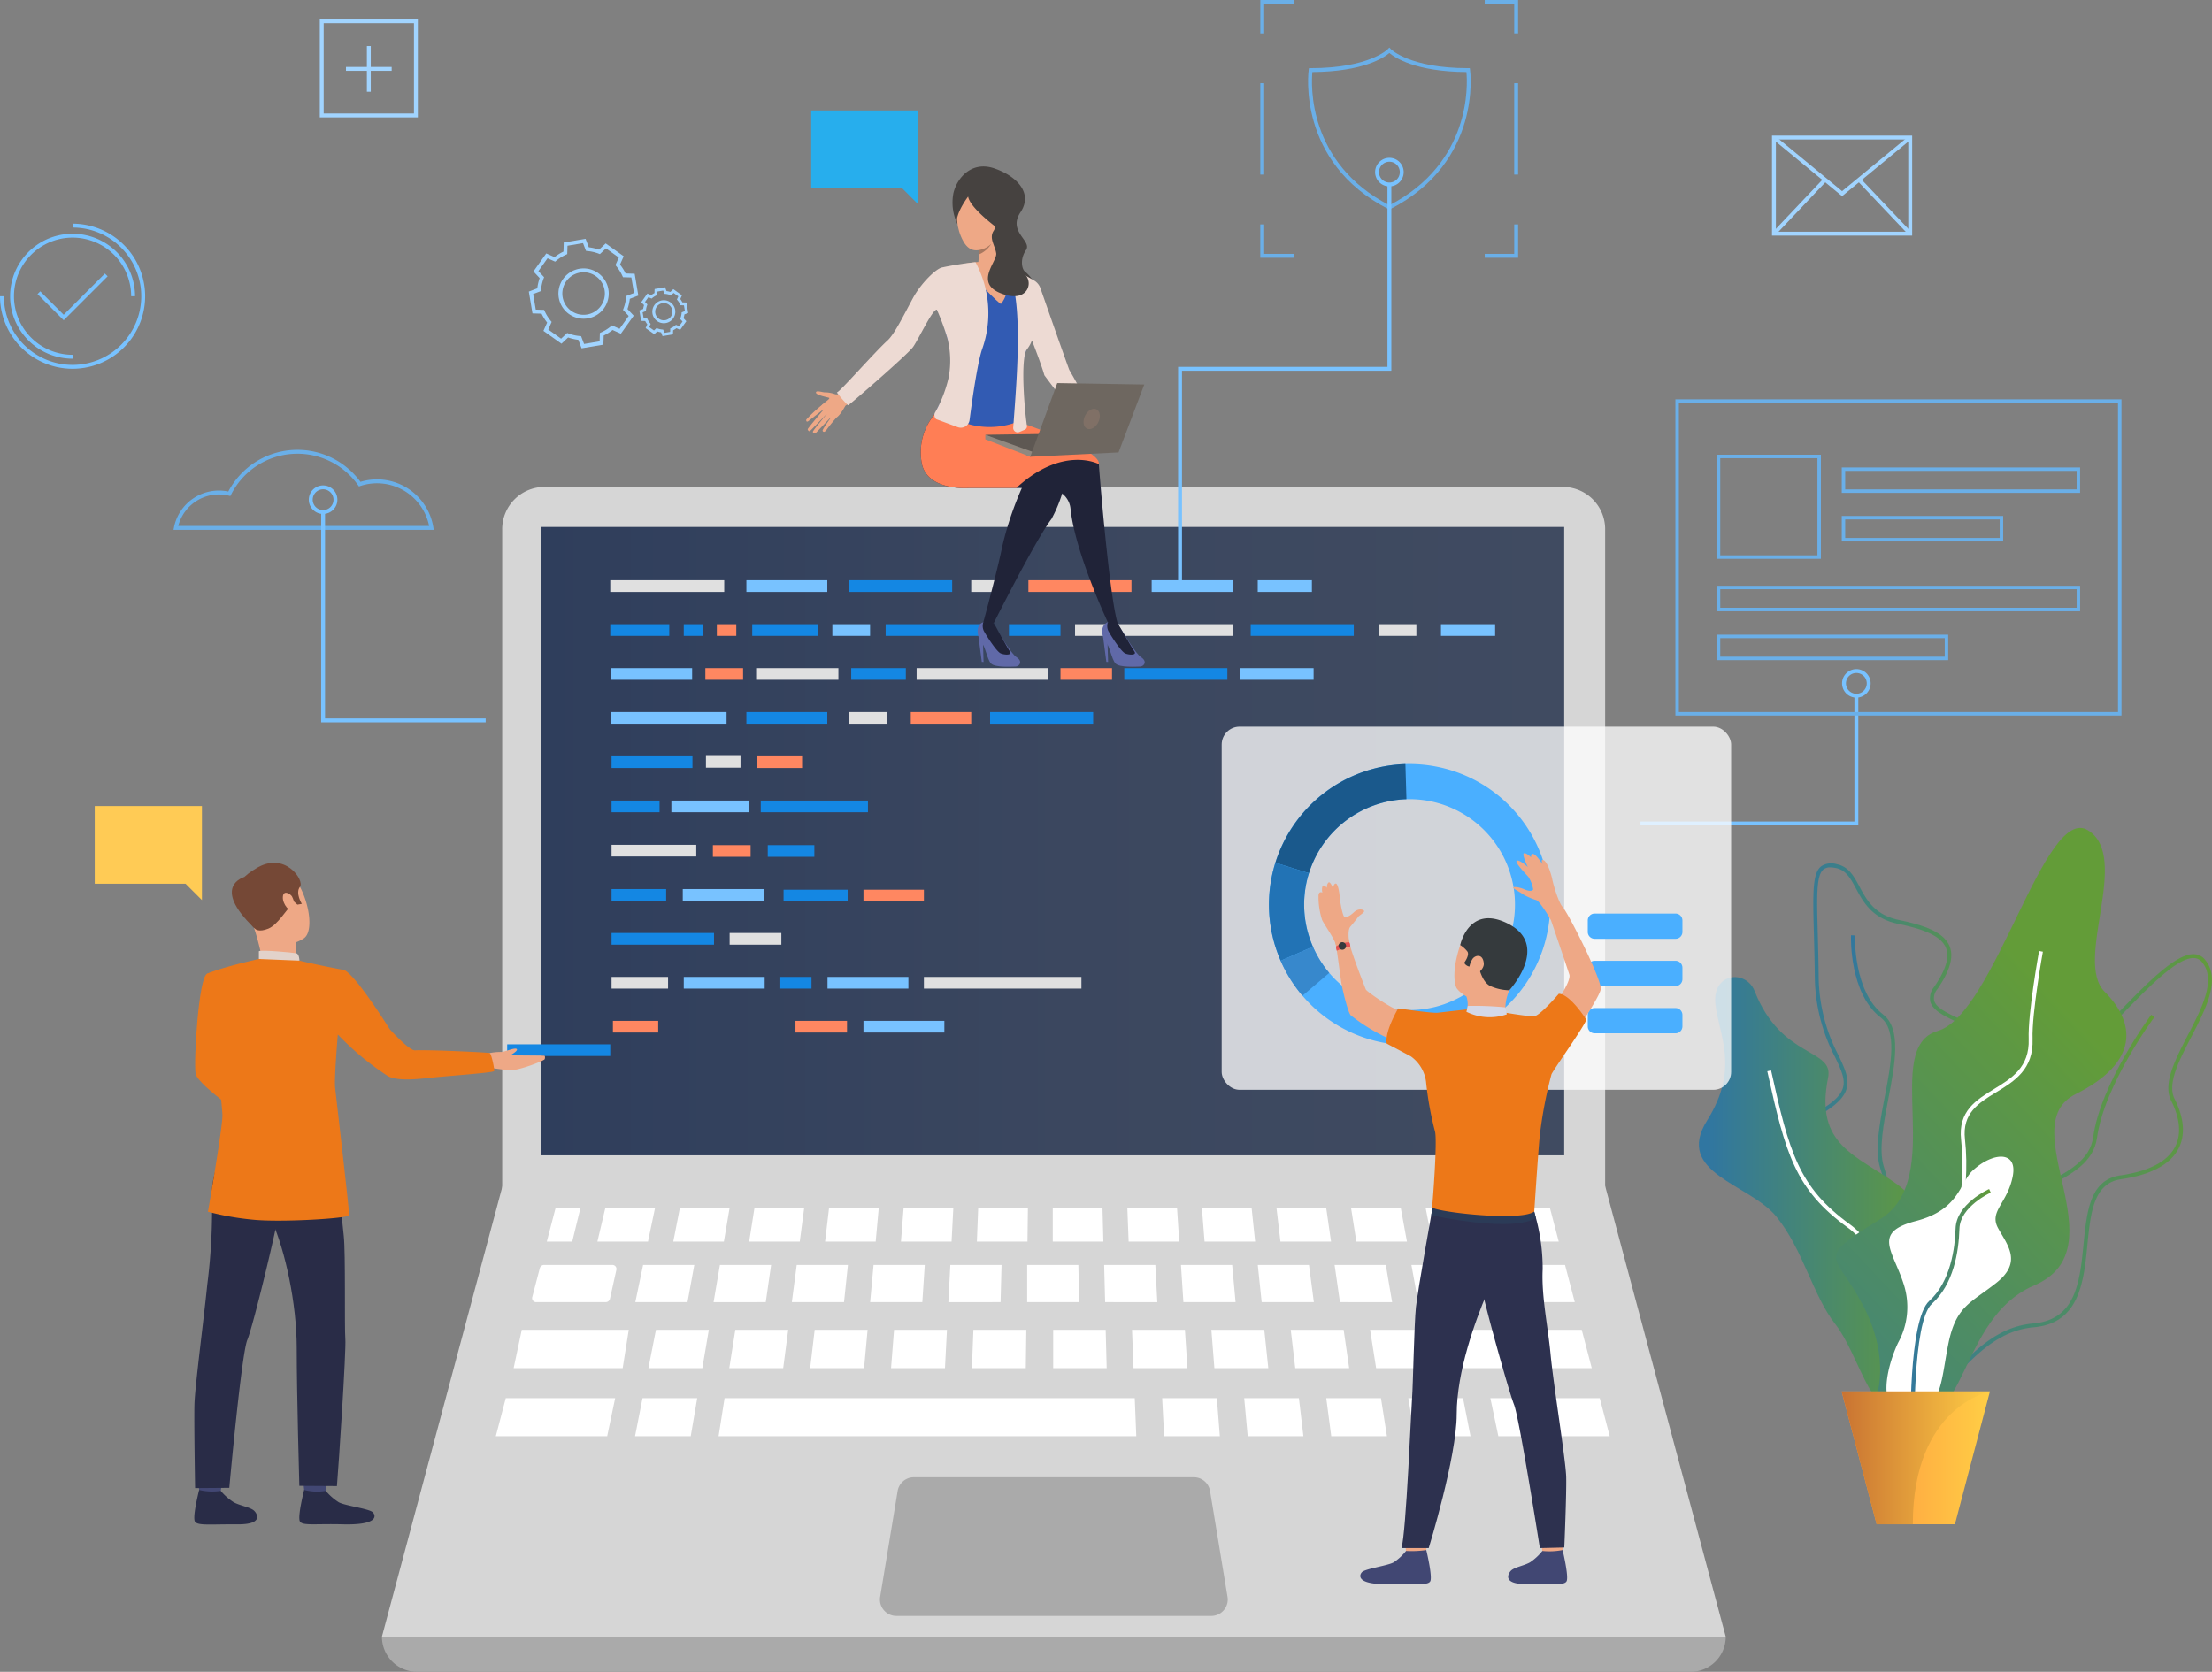 <svg xmlns="http://www.w3.org/2000/svg" xmlns:xlink="http://www.w3.org/1999/xlink" width="423.323" height="320" viewBox="0 0 423.323 320">
  <rect x="0" y="0" width="423.323" height="320" fill="#808080" stroke="none"/>
  <defs>
    <linearGradient id="linear-gradient" y1="0.5" x2="1" y2="0.5" gradientUnits="objectBoundingBox">
      <stop offset="0" stop-color="#404b61"/>
      <stop offset="0.486" stop-color="#3b475f"/>
      <stop offset="1" stop-color="#2f3e5c"/>
    </linearGradient>
    <linearGradient id="linear-gradient-2" y1="0.5" x2="1" y2="0.5" gradientUnits="objectBoundingBox">
      <stop offset="0" stop-color="#3076a1"/>
      <stop offset="1" stop-color="#639c38"/>
    </linearGradient>
    <linearGradient id="linear-gradient-7" x1="0.028" y1="1.449" x2="0.657" y2="0.244" xlink:href="#linear-gradient-2"/>
    <linearGradient id="linear-gradient-9" y1="0.5" x2="1" y2="0.5" gradientUnits="objectBoundingBox">
      <stop offset="0" stop-color="#ff9340"/>
      <stop offset="1" stop-color="#ffce45"/>
    </linearGradient>
    <linearGradient id="linear-gradient-10" y1="0.5" x2="1" y2="0.5" gradientUnits="objectBoundingBox">
      <stop offset="0" stop-color="#c97332"/>
      <stop offset="1" stop-color="#ffce45"/>
    </linearGradient>
  </defs>
  <g id="Groupe_688" data-name="Groupe 688" transform="translate(-100.713 -75)">
    <g id="Groupe_687" data-name="Groupe 687" transform="translate(100.713 75)">
      <g id="Groupe_441" data-name="Groupe 441" transform="translate(96.107 93.204)">
        <path id="Rectangle_143" data-name="Rectangle 143" d="M0,0H211.079a0,0,0,0,1,0,0V148.262a8.088,8.088,0,0,1-8.088,8.088H8.087A8.087,8.087,0,0,1,0,148.262V0A0,0,0,0,1,0,0Z" transform="translate(211.079 156.349) rotate(180)" fill="#d6d6d6"/>
      </g>
      <g id="Groupe_442" data-name="Groupe 442" transform="translate(103.569 100.863)">
        <rect id="Rectangle_144" data-name="Rectangle 144" width="195.782" height="120.271" transform="translate(195.782 120.271) rotate(180)" fill="url(#linear-gradient)"/>
      </g>
      <g id="Groupe_443" data-name="Groupe 443" transform="translate(33.203 86.101)">
        <path id="Tracé_429" data-name="Tracé 429" d="M186.829,184.49h-49.8l.087-.443a8.762,8.762,0,0,1,10.4-6.892A14.946,14.946,0,0,1,172.81,175.3a10.916,10.916,0,0,1,13.953,8.759Zm-48.882-.744h48a10.17,10.17,0,0,0-13.168-7.654l-.262.087-.159-.226a14.2,14.2,0,0,0-24.313,1.8l-.133.265-.288-.071a8.022,8.022,0,0,0-9.68,5.8Z" transform="translate(-137.029 -169.173)" fill="#6aafe8"/>
      </g>
      <g id="Groupe_444" data-name="Groupe 444" transform="translate(250.334 9.093)">
        <path id="Tracé_430" data-name="Tracé 430" d="M390.078,115.971l-.169-.087c-17.672-9.022-15.3-26.5-15.273-26.672l.047-.317H375c11.237,0,14.768-3.621,14.8-3.658l.273-.291.273.293c.034.035,3.564,3.656,14.8,3.656h.321l.047.317c.027.176,2.4,17.65-15.273,26.672Zm-14.74-26.333c-.225,2.367-.968,17.367,14.74,25.5,15.709-8.13,14.965-23.13,14.741-25.5-9.755-.061-13.726-2.779-14.741-3.641C389.064,86.86,385.092,89.577,375.338,89.638Z" transform="translate(-374.516 -84.946)" fill="#6aafe8"/>
      </g>
      <g id="Groupe_452" data-name="Groupe 452" transform="translate(325.121 158.469)">
        <g id="Groupe_445" data-name="Groupe 445" transform="translate(36.808 35.75)">
          <path id="Tracé_431" data-name="Tracé 431" d="M497.242,365.561c-2.66-12.156,3.088-15.19,8.646-18.123,4.542-2.4,8.833-4.662,8.6-11.826-.3-9.5,6.167-12.953,11.875-16,4.247-2.268,8.257-4.411,8.856-8.732,1.44-10.4,11.031-23.322,11.127-23.451l.6.446c-.1.127-9.573,12.9-10.986,23.109-.65,4.7-4.824,6.925-9.243,9.285-5.786,3.09-11.771,6.286-11.482,15.321.243,7.629-4.456,10.109-9,12.507-5.557,2.933-10.805,5.7-8.266,17.307Z" transform="translate(-496.572 -287.427)" fill="url(#linear-gradient-2)"/>
        </g>
        <g id="Groupe_446" data-name="Groupe 446" transform="translate(32.432 24.16)">
          <path id="Tracé_432" data-name="Tracé 432" d="M499.751,361.376c-.127,0-.254,0-.383-.014-2.4-.178-4.761-2-7.416-5.747l-.166-.235.186-.22c.043-.051,4.3-5.239,2.736-14.978a45.618,45.618,0,0,0-1.243-5.408c-.571-2.038-.949-3.385-.317-4.459.8-1.364,2.972-2.079,9.084-3.534,6.508-1.551,8.684-8.882,10.6-15.352,1.807-6.094,3.521-11.84,8.584-11.663,4.654.177,11.72-7.114,17.955-13.541,5.786-5.965,11.246-11.584,14.737-11.473a2.787,2.787,0,0,1,2.1,1.045c3.112,3.707.208,9.33-2.6,14.768-2.4,4.639-4.659,9.02-3.2,11.91,1.831,3.632,2.087,6.918.741,9.5-1.592,3.059-5.3,5.031-11.033,5.861-5.238.761-5.8,6.472-6.4,12.521-.7,7.058-1.493,15.057-10.282,15.818-6.527.565-10.927,5.147-14.809,9.189C505.54,358.582,502.857,361.376,499.751,361.376Zm-7.032-5.966c2.419,3.35,4.613,5.055,6.7,5.211,2.922.217,5.584-2.557,8.667-5.769,3.973-4.137,8.475-8.826,15.281-9.414,8.175-.708,8.9-8.05,9.605-15.151.629-6.347,1.223-12.341,7.037-13.184,5.479-.794,9-2.632,10.48-5.467,1.23-2.363.973-5.414-.746-8.823-1.627-3.229.72-7.776,3.206-12.588,2.7-5.221,5.485-10.621,2.691-13.949a2.044,2.044,0,0,0-1.56-.779c-3.155-.105-8.509,5.405-14.177,11.248-6.568,6.771-13.358,13.769-18.326,13.77l-.19,0c-4.49-.167-6.045,5.069-7.845,11.13-1.977,6.662-4.218,14.214-11.144,15.864-5.528,1.317-7.945,2.051-8.614,3.187-.473.8-.147,1.961.392,3.882a46.253,46.253,0,0,1,1.261,5.49C496.9,349.114,493.561,354.278,492.72,355.41Z" transform="translate(-491.786 -274.751)" fill="url(#linear-gradient-2)"/>
        </g>
        <g id="Groupe_447" data-name="Groupe 447" transform="translate(17.321 6.807)">
          <path id="Tracé_433" data-name="Tracé 433" d="M498.606,357.2a2.482,2.482,0,0,1-.261-.013c-3.942-.358-6.974-9-9.906-17.349a83.042,83.042,0,0,0-3.984-10.107c-.991-1.863-2.253-3.806-3.472-5.685-3.248-5-6.607-10.18-5.513-14.72.574-2.389,2.288-4.377,5.241-6.078,6.461-3.724,5.467-5.826,3.29-10.434a33.793,33.793,0,0,1-3.873-15.3c-.036-3.132-.108-5.84-.173-8.229-.206-7.68-.308-11.535,1.331-12.93a3.4,3.4,0,0,1,2.989-.467c2.326.443,3.332,2.321,4.4,4.308,1.358,2.537,2.9,5.412,7.545,6.384,4.36.912,8.555,2.156,9.712,5.054.814,2.037.044,4.717-2.356,8.192a2.661,2.661,0,0,0-.61,2.19c.38,1.4,2.553,2.413,5.07,3.587,3.579,1.671,8.036,3.75,9.3,8.055,1.017,3.471-.16,7.8-3.6,13.231-8.133,12.854-7.805,21.572-7.517,29.263.214,5.7.416,11.082-3.021,17.1C501.677,355.906,500.173,357.2,498.606,357.2Zm-15.5-100.688a1.99,1.99,0,0,0-1.343.412c-1.369,1.165-1.263,5.135-1.069,12.344.064,2.392.136,5.1.173,8.24a33.148,33.148,0,0,0,3.8,14.991c2.16,4.57,3.464,7.33-3.591,11.4-2.765,1.595-4.365,3.429-4.89,5.607-1.018,4.229,2.253,9.268,5.415,14.141,1.228,1.893,2.5,3.848,3.5,5.741a83.3,83.3,0,0,1,4.029,10.21c2.721,7.752,5.806,16.539,9.272,16.855,1.324.118,2.714-1.081,4.136-3.568,3.331-5.829,3.142-10.866,2.923-16.7-.292-7.8-.623-16.638,7.632-29.686,3.316-5.243,4.465-9.372,3.512-12.625-1.167-3.982-5.275-5.9-8.9-7.589-2.683-1.252-5-2.333-5.472-4.066a3.344,3.344,0,0,1,.716-2.808c2.247-3.254,2.992-5.7,2.277-7.493-1.03-2.579-5.215-3.773-9.173-4.6-4.987-1.044-6.684-4.215-8.048-6.761-1.022-1.906-1.9-3.553-3.88-3.929A5.524,5.524,0,0,0,483.111,256.514Z" transform="translate(-475.258 -255.77)" fill="url(#linear-gradient-2)"/>
        </g>
        <g id="Groupe_448" data-name="Groupe 448" transform="translate(29.113 20.545)">
          <path id="Tracé_434" data-name="Tracé 434" d="M499.789,363.1l-.709-.224c3.974-12.562-3.216-40.749-5.358-47.608-1.054-3.374-.08-8.452.862-13.361,1.216-6.342,2.474-12.9-.733-15.359-6.022-4.616-5.705-15.3-5.689-15.75l.742.027c0,.106-.317,10.75,5.4,15.133,3.571,2.737,2.27,9.525,1.01,16.089-.923,4.82-1.88,9.8-.882,13C497.083,323.528,503.755,350.567,499.789,363.1Z" transform="translate(-488.156 -270.797)" fill="url(#linear-gradient-2)"/>
        </g>
        <path id="Tracé_435" data-name="Tracé 435" d="M467,282.251c-1.655-4.2-8.117-3.562-7.523,2.376S464.226,296.9,457.891,307s8.117,12.077,13.264,18.412,6.929,15.045,11.285,20.59,7.325,18.807,10.887,13.858.21-11.386.606-20.294,8.325-14.549.4-20.29-15.9-7.5-13.287-20.451C482.2,293.11,472.146,295.318,467,282.251Z" transform="translate(-456.314 -251.002)" fill="url(#linear-gradient-2)"/>
        <g id="Groupe_449" data-name="Groupe 449" transform="translate(13.092 46.413)">
          <path id="Tracé_436" data-name="Tracé 436" d="M500.325,362.678c-.043-.262-4.446-26.359-14.3-33.511-10.052-7.292-11.878-14.03-15.389-29.916l.727-.16c3.468,15.69,5.267,22.342,15.1,29.475,10.1,7.331,14.421,32.907,14.6,33.992Z" transform="translate(-470.633 -299.09)" fill="#fff"/>
        </g>
        <path id="Tracé_437" data-name="Tracé 437" d="M492.667,357.391s2.929-7.243-2.4-17.538-9.646-8.713,3.2-16.634.081-32.869,11.02-36.036,20.443-43.548,28.758-38.406-2.772,24.943,3.168,30.882,6.733,13.5-5.543,19.62,8.712,29.486-7.92,36.613S511.09,370.971,492.667,357.391Z" transform="translate(-458.776 -248.326)" fill="url(#linear-gradient-7)"/>
        <g id="Groupe_450" data-name="Groupe 450" transform="translate(38.688 23.556)">
          <path id="Tracé_438" data-name="Tracé 438" d="M498.912,367.282c-.019-.093-1.808-9.367,3.844-21.35,5.756-12.207,8.512-25.554,7.371-35.7-.619-5.494,2.9-7.643,6.306-9.723,3.352-2.046,6.818-4.163,6.626-9.577-.172-4.891,1.9-16.356,1.986-16.841l.732.134c-.022.118-2.145,11.871-1.974,16.682.206,5.849-3.449,8.08-6.983,10.237-3.353,2.048-6.519,3.981-5.954,9,1.156,10.278-1.624,23.774-7.437,36.1-5.54,11.747-3.806,20.8-3.788,20.886Z" transform="translate(-498.629 -274.09)" fill="#fff"/>
        </g>
        <path id="Tracé_439" data-name="Tracé 439" d="M512.091,319.8c3.735-3.469,8.675-3.969,7.645,1.177s-4.558,6.618-2.793,9.851,4.7,6.469-.294,10.44-7.793,4.41-9.264,11.909-1.177,12.619-7.646,12.939-3.97-9.117-1.912-13.381a14.145,14.145,0,0,0,1.029-11.255c-2.058-6.389-6.028-9.84,2.353-12.011S509.572,322.137,512.091,319.8Z" transform="translate(-459.68 -254.225)" fill="#fff"/>
        <g id="Groupe_451" data-name="Groupe 451" transform="translate(40.504 69.119)">
          <path id="Tracé_440" data-name="Tracé 440" d="M500.64,371.488c-.022-.917-.466-22.519,3.575-26.154,4.126-3.714,4.919-10.276,5.024-13.857.138-4.667,6.165-7.437,6.422-7.552l.306.677c-.059.027-5.862,2.7-5.985,6.9-.133,4.519-1.156,10.685-5.271,14.388-3.788,3.41-3.333,25.363-3.329,25.585Z" transform="translate(-500.615 -323.925)" fill="url(#linear-gradient-2)"/>
        </g>
        <path id="Tracé_441" data-name="Tracé 441" d="M514.578,366.3l-6.7,25.426H492.9L486.2,366.3Z" transform="translate(-458.875 -258.438)" fill="url(#linear-gradient-9)"/>
        <path id="Tracé_442" data-name="Tracé 442" d="M514.578,366.305s-14.754,2.77-14.754,25.426H492.9l-6.7-25.426Z" transform="translate(-458.875 -258.438)" fill="url(#linear-gradient-10)"/>
      </g>
      <g id="Groupe_453" data-name="Groupe 453" transform="translate(97.062 199.89)">
        <rect id="Rectangle_145" data-name="Rectangle 145" width="19.726" height="2.233" fill="#1487e3"/>
      </g>
      <g id="Groupe_454" data-name="Groupe 454" transform="translate(61.461 98.005)">
        <path id="Tracé_443" data-name="Tracé 443" d="M199.419,222.454H167.936V182.192h.744V221.71h30.739Z" transform="translate(-167.936 -182.192)" fill="#78c2ff"/>
      </g>
      <g id="Groupe_455" data-name="Groupe 455" transform="translate(225.459 35.306)">
        <path id="Tracé_444" data-name="Tracé 444" d="M348.053,190.047h-.744V148.531h40.065V113.616h.745v35.659H348.053Z" transform="translate(-347.309 -113.616)" fill="#78c2ff"/>
      </g>
      <g id="Groupe_456" data-name="Groupe 456" transform="translate(313.948 133.034)">
        <path id="Tracé_445" data-name="Tracé 445" d="M485.78,245.456H444.093v-.744h40.942V220.506h.745Z" transform="translate(-444.093 -220.506)" fill="#78c2ff"/>
      </g>
      <g id="Groupe_457" data-name="Groupe 457" transform="translate(37.345 186.156)">
        <path id="Tracé_446" data-name="Tracé 446" d="M148.191,284.076S147.3,296.6,149.746,298.1c1.533.939,7.645,4.106,7.464,4.7s-3.451,5.284-3.451,5.284-11.741-7.731-12.12-10.168c-.369-2.38.578-18.339,2.192-19.074,1.209-.551,1.846-.1,3.37,1.036C149.339,281.464,148.191,284.076,148.191,284.076Z" transform="translate(-141.559 -278.608)" fill="#ed7818"/>
      </g>
      <g id="Groupe_460" data-name="Groupe 460" transform="translate(37.815 282.443)">
        <g id="Groupe_459" data-name="Groupe 459">
          <g id="Groupe_458" data-name="Groupe 458">
            <path id="Tracé_447" data-name="Tracé 447" d="M146.87,384.249s-.365,2.534-.41,2.915-4.062-.225-4.062-.225l-.325-3.016S146.369,383.892,146.87,384.249Z" transform="translate(-142.073 -383.922)" fill="#424773"/>
          </g>
        </g>
      </g>
      <g id="Groupe_463" data-name="Groupe 463" transform="translate(37.188 285.19)">
        <g id="Groupe_462" data-name="Groupe 462">
          <g id="Groupe_461" data-name="Groupe 461">
            <path id="Tracé_448" data-name="Tracé 448" d="M146.444,387.1a10.812,10.812,0,0,0,2.5,2.192c1.232.666,3.164.93,3.893,1.619.525.5,1.914,2.638-3.2,2.595s-7.575.3-8.122-.518.792-6.06.792-6.06A10.836,10.836,0,0,0,146.444,387.1Z" transform="translate(-141.387 -386.927)" fill="#292c47"/>
          </g>
        </g>
      </g>
      <g id="Groupe_466" data-name="Groupe 466" transform="translate(57.914 282.443)">
        <g id="Groupe_465" data-name="Groupe 465">
          <g id="Groupe_464" data-name="Groupe 464">
            <path id="Tracé_449" data-name="Tracé 449" d="M168.853,384.249s-.366,2.534-.411,2.915-4.061-.225-4.061-.225l-.325-3.016S168.352,383.892,168.853,384.249Z" transform="translate(-164.056 -383.922)" fill="#424773"/>
          </g>
        </g>
      </g>
      <g id="Groupe_469" data-name="Groupe 469" transform="translate(57.285 285.19)">
        <g id="Groupe_468" data-name="Groupe 468">
          <g id="Groupe_467" data-name="Groupe 467">
            <path id="Tracé_450" data-name="Tracé 450" d="M168.427,387.1a10.812,10.812,0,0,0,2.5,2.192c1.231.666,5.759,1.212,6.487,1.9.526.5,1.4,2.5-5.792,2.311-5.11-.133-7.575.3-8.124-.518s.793-6.06.793-6.06A9.827,9.827,0,0,0,168.427,387.1Z" transform="translate(-163.369 -386.927)" fill="#292c47"/>
          </g>
        </g>
      </g>
      <g id="Groupe_472" data-name="Groupe 472" transform="translate(37.187 217.651)">
        <g id="Groupe_471" data-name="Groupe 471">
          <g id="Groupe_470" data-name="Groupe 470">
            <path id="Tracé_451" data-name="Tracé 451" d="M148.252,313.056s-3.773,6-3.492,11.415a114.279,114.279,0,0,1-.9,16.87c-.632,6.311-2.353,19.445-2.447,22.821s.123,16.079.123,16.079l6.545-.049s2.323-25.662,3.45-28.327,5.747-21.946,5.935-24.077S148.252,313.056,148.252,313.056Z" transform="translate(-141.387 -313.056)" fill="#292c47"/>
          </g>
        </g>
      </g>
      <g id="Groupe_475" data-name="Groupe 475" transform="translate(42.154 216.619)">
        <g id="Groupe_474" data-name="Groupe 474">
          <g id="Groupe_473" data-name="Groupe 473">
            <path id="Tracé_452" data-name="Tracé 452" d="M168.582,313.772s1.491,14.733,1.866,18.05.119,17.689.305,19.762-1.253,24-1.609,28.174l-7.194-.046s-.5-17.736-.5-26.354-2.211-18.65-4.745-24.335-8.333-5.82-9.89-16.37C146.819,312.653,166.473,310.427,168.582,313.772Z" transform="translate(-146.819 -311.927)" fill="#292c47"/>
          </g>
        </g>
      </g>
      <g id="Groupe_478" data-name="Groupe 478" transform="translate(45.847 165.83)">
        <g id="Groupe_477" data-name="Groupe 477">
          <g id="Groupe_476" data-name="Groupe 476">
            <path id="Tracé_453" data-name="Tracé 453" d="M153.05,257.651s4.5-3,7.653.214,4.709,10.781,2.442,12.292-6.114,1.905-7.94-.144-3.775-5.172-4.253-7.453A5.078,5.078,0,0,1,153.05,257.651Z" transform="translate(-150.858 -256.377)" fill="#eea886"/>
          </g>
        </g>
      </g>
      <g id="Groupe_481" data-name="Groupe 481" transform="translate(48.621 176.917)">
        <g id="Groupe_480" data-name="Groupe 480">
          <g id="Groupe_479" data-name="Groupe 479">
            <path id="Tracé_454" data-name="Tracé 454" d="M161.876,271.7a16.354,16.354,0,0,0,.29,3.833c.349.674-6.561.692-6.561.692a45.5,45.5,0,0,0-1.626-6.76C152.916,266.374,161.876,271.7,161.876,271.7Z" transform="translate(-153.892 -268.503)" fill="#eea886"/>
          </g>
        </g>
      </g>
      <g id="Groupe_484" data-name="Groupe 484" transform="translate(45.242 165.142)">
        <g id="Groupe_483" data-name="Groupe 483" transform="translate(0 0)">
          <g id="Groupe_482" data-name="Groupe 482">
            <path id="Tracé_455" data-name="Tracé 455" d="M153.837,268.314s.645.656,2.47-.087,3.542-3.81,4.267-4.271.624-.931.624-.931l.667.607.853-.145s-1.3-2.075-.358-3.267-2.92-7.017-8.5-3.461c0,0-4.364,2.387-3.568,5S152.48,267.239,153.837,268.314Z" transform="translate(-150.196 -255.624)" fill="#754836"/>
          </g>
        </g>
      </g>
      <g id="Groupe_487" data-name="Groupe 487" transform="translate(49.544 181.978)">
        <g id="Groupe_486" data-name="Groupe 486">
          <g id="Groupe_485" data-name="Groupe 485">
            <path id="Tracé_456" data-name="Tracé 456" d="M162.663,275.932s-.022-1.286-.605-1.41-6.439-.687-7.156-.405v1.5S156.283,276.465,162.663,275.932Z" transform="translate(-154.902 -274.039)" fill="#e2d2ca"/>
          </g>
        </g>
      </g>
      <g id="Groupe_490" data-name="Groupe 490" transform="translate(54.128 170.878)">
        <g id="Groupe_489" data-name="Groupe 489" transform="translate(0 0)">
          <g id="Groupe_488" data-name="Groupe 488">
            <path id="Tracé_457" data-name="Tracé 457" d="M161.678,262.628c-.21-.422-1.643-1.426-1.756.037s1.409,3.041,1.979,2.741S162.214,263.692,161.678,262.628Z" transform="translate(-159.916 -261.898)" fill="#eea886"/>
          </g>
        </g>
      </g>
      <g id="Groupe_493" data-name="Groupe 493" transform="translate(44.368 167.877)">
        <g id="Groupe_492" data-name="Groupe 492">
          <g id="Groupe_491" data-name="Groupe 491">
            <path id="Tracé_458" data-name="Tracé 458" d="M151.613,258.616s-6.43,1.724,1.882,9.707Z" transform="translate(-149.24 -258.616)" fill="#754836"/>
          </g>
        </g>
      </g>
      <g id="Groupe_495" data-name="Groupe 495" transform="translate(91.216 200.714)">
        <g id="Groupe_494" data-name="Groupe 494">
          <path id="Tracé_459" data-name="Tracé 459" d="M213.452,295.881l-6.552-.06c.565-.329,1.479-.921,1.277-1.19-.289-.384-2.144.459-2.9.537a11.021,11.021,0,0,0-2.73.3l-2.069.881,1.9,1.755s3.427.492,4.43.562c1.631.115,6.622-1.828,6.7-2.123C213.661,296.015,213.452,295.881,213.452,295.881Z" transform="translate(-200.48 -294.531)" fill="#eea886"/>
        </g>
      </g>
      <g id="Groupe_498" data-name="Groupe 498" transform="translate(38.619 183.554)">
        <g id="Groupe_497" data-name="Groupe 497">
          <g id="Groupe_496" data-name="Groupe 496">
            <path id="Tracé_460" data-name="Tracé 460" d="M170.192,277.863c-4.167-.732-8.553-1.784-8.553-1.784l-7.761-.317s-7.122,1.568-9.927,2.836c-.267.12-.267,6.354-1,7.989l2.326,4.906s1.344,9.72,1.622,14.042c.128,1.985-2.77,18.608-2.77,18.608a53.557,53.557,0,0,0,8.4,1.5c5.3.584,18.531-.211,18.614-.836s-2.563-23.3-2.68-24.469c-.18-1.8.519-10.127.519-10.127a53.521,53.521,0,0,0,9.585,7.966c2,1.137,6.919.442,8.367.294,3.133-.321,11.79-.94,11.959-1.248.135-.184-.5-3.341-.859-3.461-.317-.106-11.492-.658-14.295-.513-1.137.059-4.847-4.084-4.847-4.084S172.492,278.9,170.192,277.863Z" transform="translate(-142.952 -275.762)" fill="#ed7818"/>
          </g>
        </g>
      </g>
      <g id="Groupe_499" data-name="Groupe 499" transform="translate(18.131 154.283)">
        <path id="Tracé_461" data-name="Tracé 461" d="M120.543,243.747h20.514v18l-3.132-3.131H120.543Z" transform="translate(-120.543 -243.747)" fill="#ffcb55"/>
      </g>
      <g id="Groupe_507" data-name="Groupe 507" transform="translate(320.631 76.437)">
        <g id="Groupe_505" data-name="Groupe 505" transform="translate(7.917 10.596)">
          <g id="Groupe_500" data-name="Groupe 500">
            <path id="Tracé_462" data-name="Tracé 462" d="M479.993,190.123H460.062V170.192h19.931Zm-19.267-.665h18.6v-18.6h-18.6Z" transform="translate(-460.062 -170.192)" fill="#6aafe8"/>
          </g>
          <g id="Groupe_501" data-name="Groupe 501" transform="translate(23.918 2.436)">
            <path id="Tracé_463" data-name="Tracé 463" d="M531.84,177.728H486.222v-4.872H531.84Zm-44.955-.664h44.291v-3.544H486.885Z" transform="translate(-486.222 -172.856)" fill="#6aafe8"/>
          </g>
          <g id="Groupe_502" data-name="Groupe 502" transform="translate(0 25.093)">
            <path id="Tracé_464" data-name="Tracé 464" d="M529.6,202.51H460.062v-4.872H529.6Zm-68.871-.665h68.207V198.3H460.727Z" transform="translate(-460.062 -197.638)" fill="#6aafe8"/>
          </g>
          <g id="Groupe_503" data-name="Groupe 503" transform="translate(0 34.449)">
            <path id="Tracé_465" data-name="Tracé 465" d="M504.353,212.743H460.062v-4.872h44.291Zm-43.626-.664h42.961v-3.544H460.727Z" transform="translate(-460.062 -207.871)" fill="#6aafe8"/>
          </g>
          <g id="Groupe_504" data-name="Groupe 504" transform="translate(23.918 11.73)">
            <path id="Tracé_466" data-name="Tracé 466" d="M517.114,187.894H486.222v-4.872h30.892Zm-30.229-.665h29.564v-3.544H486.885Z" transform="translate(-486.222 -183.022)" fill="#6aafe8"/>
          </g>
        </g>
        <g id="Groupe_506" data-name="Groupe 506">
          <path id="Tracé_467" data-name="Tracé 467" d="M536.773,219.116H451.4V158.6h85.37Zm-84.706-.665h84.041V159.268H452.068Z" transform="translate(-451.403 -158.603)" fill="#6aafe8"/>
        </g>
      </g>
      <g id="Groupe_508" data-name="Groupe 508" transform="translate(284.142 42.954)">
        <path id="Tracé_468" data-name="Tracé 468" d="M417.881,128.363h-6.388v-.745h5.644v-5.638h.744Z" transform="translate(-411.494 -121.981)" fill="#6aafe8"/>
      </g>
      <g id="Groupe_509" data-name="Groupe 509" transform="translate(241.19 42.954)">
        <path id="Tracé_469" data-name="Tracé 469" d="M370.9,128.363h-6.388v-6.382h.746v5.638H370.9Z" transform="translate(-364.515 -121.981)" fill="#6aafe8"/>
      </g>
      <g id="Groupe_510" data-name="Groupe 510" transform="translate(241.193)">
        <path id="Tracé_470" data-name="Tracé 470" d="M365.263,81.388h-.745V75H370.9v.744h-5.638Z" transform="translate(-364.518 -75)" fill="#6aafe8"/>
      </g>
      <g id="Groupe_511" data-name="Groupe 511" transform="translate(284.142 0.003)">
        <path id="Tracé_471" data-name="Tracé 471" d="M417.881,81.385h-.744V75.747h-5.644V75h6.388Z" transform="translate(-411.494 -75.003)" fill="#6aafe8"/>
      </g>
      <g id="Groupe_512" data-name="Groupe 512" transform="translate(289.786 15.923)">
        <rect id="Rectangle_146" data-name="Rectangle 146" width="0.744" height="17.493" fill="#6aafe8"/>
      </g>
      <g id="Groupe_513" data-name="Groupe 513" transform="translate(241.19 15.923)">
        <rect id="Rectangle_147" data-name="Rectangle 147" width="0.745" height="17.493" fill="#6aafe8"/>
      </g>
      <g id="Groupe_514" data-name="Groupe 514" transform="translate(59.099 92.909)">
        <path id="Tracé_472" data-name="Tracé 472" d="M168.088,182.087a2.734,2.734,0,1,1,2.733-2.735A2.737,2.737,0,0,1,168.088,182.087Zm0-4.724a1.989,1.989,0,1,0,1.989,1.989A1.992,1.992,0,0,0,168.088,177.363Z" transform="translate(-165.353 -176.619)" fill="#78c2ff"/>
      </g>
      <g id="Groupe_515" data-name="Groupe 515" transform="translate(263.163 30.211)">
        <path id="Tracé_473" data-name="Tracé 473" d="M391.281,113.51a2.734,2.734,0,1,1,2.734-2.734A2.737,2.737,0,0,1,391.281,113.51Zm0-4.723a1.989,1.989,0,1,0,1.99,1.989A1.992,1.992,0,0,0,391.281,108.787Z" transform="translate(-388.547 -108.043)" fill="#78c2ff"/>
      </g>
      <g id="Groupe_516" data-name="Groupe 516" transform="translate(352.528 128.067)">
        <path id="Tracé_474" data-name="Tracé 474" d="M489.025,220.541a2.734,2.734,0,1,1,2.733-2.735A2.739,2.739,0,0,1,489.025,220.541Zm0-4.724a1.989,1.989,0,1,0,1.99,1.989A1.993,1.993,0,0,0,489.025,215.817Z" transform="translate(-486.29 -215.073)" fill="#78c2ff"/>
      </g>
      <g id="Groupe_517" data-name="Groupe 517" transform="translate(61.2 3.695)">
        <path id="Tracé_475" data-name="Tracé 475" d="M186.417,97.808H167.651V79.041h18.766Zm-18.022-.744h17.277V79.786H168.394Z" transform="translate(-167.651 -79.041)" fill="#a1d4ff"/>
      </g>
      <g id="Groupe_518" data-name="Groupe 518" transform="translate(70.211 8.81)">
        <rect id="Rectangle_148" data-name="Rectangle 148" width="0.744" height="8.747" fill="#a1d4ff"/>
      </g>
      <g id="Groupe_519" data-name="Groupe 519" transform="translate(66.21 12.811)">
        <rect id="Rectangle_149" data-name="Rectangle 149" width="8.746" height="0.744" fill="#a1d4ff"/>
      </g>
      <g id="Groupe_520" data-name="Groupe 520" transform="translate(339.117 25.95)">
        <path id="Tracé_476" data-name="Tracé 476" d="M498.447,122.532H471.622V103.383h26.825Zm-26.08-.744H497.7v-17.66H472.367Z" transform="translate(-471.622 -103.383)" fill="#a1d4ff"/>
      </g>
      <g id="Groupe_521" data-name="Groupe 521" transform="translate(339.253 26.035)">
        <path id="Tracé_477" data-name="Tracé 477" d="M485.047,114.989,471.771,104.05l.473-.574,12.8,10.549,12.8-10.549.473.574Z" transform="translate(-471.771 -103.476)" fill="#a1d4ff"/>
      </g>
      <g id="Groupe_522" data-name="Groupe 522" transform="translate(355.672 34.32)">
        <rect id="Rectangle_150" data-name="Rectangle 150" width="0.744" height="13.99" transform="translate(0 0.512) rotate(-43.487)" fill="#a1d4ff"/>
      </g>
      <g id="Groupe_523" data-name="Groupe 523" transform="translate(339.223 34.317)">
        <rect id="Rectangle_151" data-name="Rectangle 151" width="13.99" height="0.745" transform="translate(0 10.157) rotate(-46.555)" fill="#a1d4ff"/>
      </g>
      <g id="Groupe_524" data-name="Groupe 524" transform="translate(122.359 54.984)">
        <path id="Tracé_478" data-name="Tracé 478" d="M238.977,144.49l-.279-.73a3.942,3.942,0,0,1-.734-.169l-.57.535-1.653-1.176.319-.713a3.882,3.882,0,0,1-.4-.639l-.781-.025-.336-2,.73-.279a3.851,3.851,0,0,1,.168-.734l-.534-.57,1.176-1.653.713.319a3.937,3.937,0,0,1,.638-.4l.025-.781,2-.336.28.73a3.876,3.876,0,0,1,.733.168l.571-.535,1.652,1.177-.318.713a4.038,4.038,0,0,1,.4.638l.781.025.336,2-.729.28a4.034,4.034,0,0,1-.169.734l.535.569-1.177,1.653-.713-.318a3.924,3.924,0,0,1-.637.4l-.026.781Zm-1.144-1.541.163.062a3.4,3.4,0,0,0,.926.212l.174.015.239.625,1.1-.185.021-.669.16-.071a3.387,3.387,0,0,0,.8-.5l.134-.112.611.273.645-.908-.458-.488.063-.164a3.382,3.382,0,0,0,.212-.924l.016-.175.624-.239-.185-1.1-.669-.022-.071-.16a3.394,3.394,0,0,0-.5-.8l-.112-.133.272-.611-.907-.646-.488.458-.164-.063a3.406,3.406,0,0,0-.924-.212l-.174-.015-.24-.625-1.1.185-.021.669-.16.072a3.384,3.384,0,0,0-.805.5l-.133.112-.611-.272-.646.908.458.487-.063.164a3.389,3.389,0,0,0-.212.925l-.016.174-.625.24.187,1.1.669.022.07.159a3.411,3.411,0,0,0,.5.8l.112.134-.272.611.907.645Zm1.38-.929a2.2,2.2,0,1,1,.371-.03A2.309,2.309,0,0,1,239.213,142.02Zm.007-3.853a1.647,1.647,0,0,0-.957,2.989h0a1.647,1.647,0,1,0,.957-2.989Z" transform="translate(-234.543 -135.139)" fill="#a1d4ff"/>
      </g>
      <g id="Groupe_525" data-name="Groupe 525" transform="translate(101.197 45.707)">
        <path id="Tracé_479" data-name="Tracé 479" d="M221.5,145.954l-.624-1.628a8.877,8.877,0,0,1-1.956-.448l-1.27,1.192-3.451-2.456.71-1.59a8.925,8.925,0,0,1-1.064-1.7l-1.743-.055-.7-4.176,1.628-.623a8.782,8.782,0,0,1,.448-1.957l-1.192-1.27,2.455-3.45,1.591.71a8.824,8.824,0,0,1,1.7-1.064l.055-1.743,4.176-.7.624,1.628a8.85,8.85,0,0,1,1.956.449l1.27-1.193,3.451,2.456-.71,1.59a8.824,8.824,0,0,1,1.064,1.7l1.742.055.7,4.176-1.628.623a8.9,8.9,0,0,1-.449,1.957l1.193,1.27-2.457,3.45-1.59-.71a8.847,8.847,0,0,1-1.7,1.065l-.055,1.742Zm-2.751-2.937.218.083a8.084,8.084,0,0,0,2.208.507l.232.02.571,1.491,2.974-.5.05-1.6.212-.1a8.071,8.071,0,0,0,1.92-1.2l.178-.15,1.457.65,1.748-2.457-1.092-1.164.083-.218a8.1,8.1,0,0,0,.507-2.207l.019-.232,1.492-.571-.5-2.973-1.6-.05-.1-.213a8.118,8.118,0,0,0-1.2-1.92l-.15-.178.65-1.456-2.456-1.749-1.164,1.092-.218-.083a8.1,8.1,0,0,0-2.207-.506l-.233-.02-.571-1.491-2.973.5-.051,1.6-.213.1a8.114,8.114,0,0,0-1.92,1.2l-.178.149-1.456-.65-1.748,2.457,1.092,1.164-.083.218a8.13,8.13,0,0,0-.507,2.207l-.02.232-1.49.571.5,2.973,1.6.05.094.213a8.14,8.14,0,0,0,1.2,1.92l.15.178-.65,1.456,2.457,1.749Zm3.126-2.73a4.814,4.814,0,1,1,3.931-2.022A4.787,4.787,0,0,1,221.871,140.287Zm.012-8.884a4.068,4.068,0,1,0,2.355.752A4.068,4.068,0,0,0,221.883,131.4Z" transform="translate(-211.397 -124.992)" fill="#a1d4ff"/>
      </g>
      <g id="Groupe_528" data-name="Groupe 528" transform="translate(0 42.809)">
        <g id="Groupe_527" data-name="Groupe 527">
          <g id="Groupe_526" data-name="Groupe 526">
            <path id="Tracé_480" data-name="Tracé 480" d="M114.6,149.6a13.9,13.9,0,0,1-13.888-13.889h.744A13.144,13.144,0,1,0,114.6,122.566v-.744a13.888,13.888,0,1,1,0,27.776Zm0-1.931a11.957,11.957,0,1,1,11.957-11.958h-.744A11.213,11.213,0,1,0,114.6,146.922Z" transform="translate(-100.713 -121.822)" fill="#78c2ff"/>
          </g>
        </g>
      </g>
      <g id="Groupe_529" data-name="Groupe 529" transform="translate(7.177 52.359)">
        <path id="Tracé_481" data-name="Tracé 481" d="M113.572,141.206l-5.009-5.009.527-.526,4.483,4.483,7.886-7.886.526.526Z" transform="translate(-108.563 -132.267)" fill="#78c2ff"/>
      </g>
      <path id="Tracé_482" data-name="Tracé 482" d="M414.743,323.258h-211l-23.09,86.3H437.832Z" transform="translate(-107.565 -96.279)" fill="#d6d6d6"/>
      <path id="Tracé_483" data-name="Tracé 483" d="M214.422,339.819h12.963a.781.781,0,0,1,.849.876l-1.255,5.639a.841.841,0,0,1-.849.6H212.945a.777.777,0,0,1-.844-.9l1.477-5.638A.846.846,0,0,1,214.422,339.819Z" transform="translate(-110.259 -97.699)" fill="#fff"/>
      <path id="Tracé_484" data-name="Tracé 484" d="M235.183,339.819h9.8l-1.3,7.114h-9.987Z" transform="translate(-112.111 -97.699)" fill="#fff"/>
      <path id="Tracé_485" data-name="Tracé 485" d="M251.288,339.819h9.8l-1.025,7.114-9.988.01Z" transform="translate(-113.515 -97.699)" fill="#fff"/>
      <path id="Tracé_486" data-name="Tracé 486" d="M267.392,339.819h9.8l-.746,7.114H266.46Z" transform="translate(-114.92 -97.699)" fill="#fff"/>
      <path id="Tracé_487" data-name="Tracé 487" d="M283.5,339.819h9.8l-.466,7.114h-9.986Z" transform="translate(-116.324 -97.699)" fill="#fff"/>
      <path id="Tracé_488" data-name="Tracé 488" d="M299.6,339.819h9.8l-.186,7.114-9.988.01Z" transform="translate(-117.729 -97.699)" fill="#fff"/>
      <path id="Tracé_489" data-name="Tracé 489" d="M426.923,339.819h-14.7l1.584,7.114h14.98Z" transform="translate(-127.414 -97.699)" fill="#fff"/>
      <path id="Tracé_490" data-name="Tracé 490" d="M405.944,339.819h-9.8l1.3,7.114h9.986Z" transform="translate(-126.036 -97.699)" fill="#fff"/>
      <path id="Tracé_491" data-name="Tracé 491" d="M389.866,339.819h-9.8l1.024,7.114,9.988.01Z" transform="translate(-124.657 -97.699)" fill="#fff"/>
      <path id="Tracé_492" data-name="Tracé 492" d="M373.787,339.819h-9.8l.745,7.114h9.987Z" transform="translate(-123.279 -97.699)" fill="#fff"/>
      <path id="Tracé_493" data-name="Tracé 493" d="M357.708,339.819h-9.8l.466,7.114h9.986Z" transform="translate(-121.901 -97.699)" fill="#fff"/>
      <path id="Tracé_494" data-name="Tracé 494" d="M341.629,339.819h-9.8l.187,7.114,9.987.01Z" transform="translate(-120.523 -97.699)" fill="#fff"/>
      <path id="Tracé_495" data-name="Tracé 495" d="M315.715,339.819h9.8l.162,7.114h-9.962Z" transform="translate(-119.142 -97.699)" fill="#fff"/>
      <path id="Tracé_496" data-name="Tracé 496" d="M209.78,353.4h20.479l-1.167,7.339H208.225Z" transform="translate(-109.928 -98.863)" fill="#fff"/>
      <path id="Tracé_497" data-name="Tracé 497" d="M429.425,353.4H404.111l1.442,7.339h25.794Z" transform="translate(-126.719 -98.863)" fill="#fff"/>
      <path id="Tracé_498" data-name="Tracé 498" d="M397.624,353.4H387.5l1.153,7.339H398.97Z" transform="translate(-125.295 -98.863)" fill="#fff"/>
      <path id="Tracé_499" data-name="Tracé 499" d="M381.012,353.4H370.887l.865,7.339H382.07Z" transform="translate(-123.871 -98.863)" fill="#fff"/>
      <path id="Tracé_500" data-name="Tracé 500" d="M364.4,353.4H354.275l.576,7.339h10.318Z" transform="translate(-122.447 -98.863)" fill="#fff"/>
      <path id="Tracé_501" data-name="Tracé 501" d="M347.788,353.4H337.663l.288,7.339h10.318Z" transform="translate(-121.023 -98.863)" fill="#fff"/>
      <path id="Tracé_502" data-name="Tracé 502" d="M206.4,367.705h20.936l-1.528,7.289H204.491Z" transform="translate(-109.608 -100.089)" fill="#fff"/>
      <path id="Tracé_503" data-name="Tracé 503" d="M235.069,367.705h10.468l-1.241,7.289H233.637Z" transform="translate(-112.106 -100.089)" fill="#fff"/>
      <path id="Tracé_504" data-name="Tracé 504" d="M252.27,367.705h78.5l.292,7.289H251.124Z" transform="translate(-113.605 -100.089)" fill="#fff"/>
      <path id="Tracé_505" data-name="Tracé 505" d="M343.974,367.705h10.467l.573,7.289H344.355Z" transform="translate(-121.564 -100.089)" fill="#fff"/>
      <path id="Tracé_506" data-name="Tracé 506" d="M361.148,367.705h10.468l.859,7.289H361.816Z" transform="translate(-123.036 -100.089)" fill="#fff"/>
      <path id="Tracé_507" data-name="Tracé 507" d="M378.323,367.705H388.79l1.146,7.289H379.277Z" transform="translate(-124.508 -100.089)" fill="#fff"/>
      <path id="Tracé_508" data-name="Tracé 508" d="M395.5,367.705h10.468l1.432,7.289H396.738Z" transform="translate(-125.98 -100.089)" fill="#fff"/>
      <path id="Tracé_509" data-name="Tracé 509" d="M412.671,367.705h20.936l1.909,7.289H414.2Z" transform="translate(-127.452 -100.089)" fill="#fff"/>
      <path id="Tracé_510" data-name="Tracé 510" d="M331.207,353.4H321.164v7.339H331.4Z" transform="translate(-119.609 -98.863)" fill="#fff"/>
      <path id="Tracé_511" data-name="Tracé 511" d="M314.561,353.4H304.435l-.289,7.339h10.318Z" transform="translate(-118.15 -98.863)" fill="#fff"/>
      <path id="Tracé_512" data-name="Tracé 512" d="M297.922,353.4H287.8l-.577,7.339h10.318Z" transform="translate(-116.699 -98.863)" fill="#fff"/>
      <path id="Tracé_513" data-name="Tracé 513" d="M281.283,353.4H271.157l-.866,7.339H280.61Z" transform="translate(-115.248 -98.863)" fill="#fff"/>
      <path id="Tracé_514" data-name="Tracé 514" d="M264.643,353.4H254.518l-1.154,7.339h10.318Z" transform="translate(-113.797 -98.863)" fill="#fff"/>
      <path id="Tracé_515" data-name="Tracé 515" d="M248,353.4H237.879l-1.441,7.339h10.318Z" transform="translate(-112.347 -98.863)" fill="#fff"/>
      <path id="Tracé_516" data-name="Tracé 516" d="M215.165,334.334l1.663-6.352h4.759l-1.553,6.352Z" transform="translate(-110.523 -96.684)" fill="#fff"/>
      <path id="Tracé_517" data-name="Tracé 517" d="M227.254,327.982h9.516l-1.331,6.352h-9.683Z" transform="translate(-111.431 -96.684)" fill="#fff"/>
      <path id="Tracé_518" data-name="Tracé 518" d="M242.891,327.982h9.516l-1.081,6.352h-9.684Z" transform="translate(-112.793 -96.684)" fill="#fff"/>
      <path id="Tracé_519" data-name="Tracé 519" d="M258.527,327.982h9.516l-.832,6.352h-9.683Z" transform="translate(-114.154 -96.684)" fill="#fff"/>
      <path id="Tracé_520" data-name="Tracé 520" d="M274.164,327.982h9.517l-.582,6.352h-9.683Z" transform="translate(-115.516 -96.684)" fill="#fff"/>
      <path id="Tracé_521" data-name="Tracé 521" d="M289.8,327.982h9.517l-.332,6.352H289.3Z" transform="translate(-116.878 -96.684)" fill="#fff"/>
      <path id="Tracé_522" data-name="Tracé 522" d="M305.438,327.982h9.517l-.083,6.352h-9.683Z" transform="translate(-118.239 -96.684)" fill="#fff"/>
      <path id="Tracé_523" data-name="Tracé 523" d="M321.074,327.982h9.517l.166,6.352h-9.684Z" transform="translate(-119.601 -96.684)" fill="#fff"/>
      <path id="Tracé_524" data-name="Tracé 524" d="M336.687,327.982H346.2l.416,6.352h-9.683Z" transform="translate(-120.939 -96.684)" fill="#fff"/>
      <path id="Tracé_525" data-name="Tracé 525" d="M352.3,327.982h9.517l.665,6.352H352.8Z" transform="translate(-122.278 -96.684)" fill="#fff"/>
      <path id="Tracé_526" data-name="Tracé 526" d="M367.915,327.982h9.517l.915,6.352h-9.684Z" transform="translate(-123.616 -96.684)" fill="#fff"/>
      <path id="Tracé_527" data-name="Tracé 527" d="M383.528,327.982h9.517l1.165,6.352h-9.683Z" transform="translate(-124.954 -96.684)" fill="#fff"/>
      <path id="Tracé_528" data-name="Tracé 528" d="M399.142,327.982h9.517l1.415,6.352H400.39Z" transform="translate(-126.293 -96.684)" fill="#fff"/>
      <path id="Tracé_529" data-name="Tracé 529" d="M414.755,327.982h9.517l1.664,6.352h-9.683Z" transform="translate(-127.631 -96.684)" fill="#fff"/>
      <path id="Tracé_530" data-name="Tracé 530" d="M431.113,424.37H187.375a6.719,6.719,0,0,1-6.718-6.719H437.832A6.72,6.72,0,0,1,431.113,424.37Z" transform="translate(-107.565 -104.37)" fill="#aaa"/>
      <path id="Tracé_531" data-name="Tracé 531" d="M348.075,386.9a3.146,3.146,0,0,0-3.1-2.633H291.387a3.145,3.145,0,0,0-3.1,2.633l-3.348,20.257a3.146,3.146,0,0,0,3.1,3.659h60.279a3.147,3.147,0,0,0,3.1-3.659Z" transform="translate(-116.5 -101.509)" fill="#aaa"/>
      <g id="Groupe_584" data-name="Groupe 584" transform="translate(116.788 111.067)">
        <g id="Groupe_530" data-name="Groupe 530">
          <rect id="Rectangle_152" data-name="Rectangle 152" width="21.811" height="2.233" fill="#e0e0e0"/>
        </g>
        <g id="Groupe_531" data-name="Groupe 531" transform="translate(27.915 16.816)">
          <rect id="Rectangle_153" data-name="Rectangle 153" width="15.747" height="2.233" fill="#e0e0e0"/>
        </g>
        <g id="Groupe_532" data-name="Groupe 532" transform="translate(46.115 16.816)">
          <rect id="Rectangle_154" data-name="Rectangle 154" width="10.45" height="2.233" fill="#1487e3"/>
        </g>
        <g id="Groupe_533" data-name="Groupe 533" transform="translate(0.248 59.104)">
          <rect id="Rectangle_155" data-name="Rectangle 155" width="10.45" height="2.233" fill="#1487e3"/>
        </g>
        <g id="Groupe_534" data-name="Groupe 534" transform="translate(58.63 16.816)">
          <rect id="Rectangle_156" data-name="Rectangle 156" width="25.23" height="2.233" fill="#e0e0e0"/>
        </g>
        <g id="Groupe_535" data-name="Groupe 535" transform="translate(0.248 50.633)">
          <rect id="Rectangle_157" data-name="Rectangle 157" width="16.212" height="2.233" fill="#e0e0e0"/>
        </g>
        <g id="Groupe_536" data-name="Groupe 536" transform="translate(22.847 67.512)">
          <rect id="Rectangle_158" data-name="Rectangle 158" width="9.897" height="2.233" fill="#e0e0e0"/>
        </g>
        <g id="Groupe_537" data-name="Groupe 537" transform="translate(0.248 67.512)">
          <rect id="Rectangle_159" data-name="Rectangle 159" width="19.609" height="2.233" fill="#1487e3"/>
        </g>
        <g id="Groupe_538" data-name="Groupe 538" transform="translate(0.248 75.919)">
          <rect id="Rectangle_160" data-name="Rectangle 160" width="10.815" height="2.233" fill="#e0e0e0"/>
        </g>
        <g id="Groupe_539" data-name="Groupe 539" transform="translate(26.053)">
          <rect id="Rectangle_161" data-name="Rectangle 161" width="15.483" height="2.233" fill="#78c2ff"/>
        </g>
        <g id="Groupe_540" data-name="Groupe 540" transform="translate(26.053 25.224)">
          <rect id="Rectangle_162" data-name="Rectangle 162" width="15.483" height="2.233" fill="#1487e3"/>
        </g>
        <g id="Groupe_541" data-name="Groupe 541" transform="translate(18.312 33.632)">
          <rect id="Rectangle_163" data-name="Rectangle 163" width="6.615" height="2.233" fill="#e0e0e0"/>
        </g>
        <g id="Groupe_542" data-name="Groupe 542" transform="translate(11.697 42.164)">
          <rect id="Rectangle_164" data-name="Rectangle 164" width="14.86" height="2.233" fill="#78c2ff"/>
        </g>
        <g id="Groupe_543" data-name="Groupe 543" transform="translate(28.802 42.164)">
          <rect id="Rectangle_165" data-name="Rectangle 165" width="20.514" height="2.233" fill="#1487e3"/>
        </g>
        <g id="Groupe_544" data-name="Groupe 544" transform="translate(0.248 33.694)">
          <rect id="Rectangle_166" data-name="Rectangle 166" width="15.483" height="2.233" fill="#1487e3"/>
        </g>
        <g id="Groupe_545" data-name="Groupe 545" transform="translate(0.248 42.164)">
          <rect id="Rectangle_167" data-name="Rectangle 167" width="9.187" height="2.233" fill="#1487e3"/>
        </g>
        <g id="Groupe_546" data-name="Groupe 546" transform="translate(28.047 33.694)">
          <rect id="Rectangle_168" data-name="Rectangle 168" width="8.667" height="2.233" fill="#ff8761"/>
        </g>
        <g id="Groupe_547" data-name="Groupe 547" transform="translate(0.508 84.328)">
          <rect id="Rectangle_169" data-name="Rectangle 169" width="8.667" height="2.233" fill="#ff8761"/>
        </g>
        <g id="Groupe_548" data-name="Groupe 548" transform="translate(0.186 16.816)">
          <rect id="Rectangle_170" data-name="Rectangle 170" width="15.483" height="2.233" fill="#78c2ff"/>
        </g>
        <g id="Groupe_549" data-name="Groupe 549" transform="translate(13.878 59.104)">
          <rect id="Rectangle_171" data-name="Rectangle 171" width="15.483" height="2.233" fill="#78c2ff"/>
        </g>
        <g id="Groupe_550" data-name="Groupe 550" transform="translate(14.069 75.919)">
          <rect id="Rectangle_172" data-name="Rectangle 172" width="15.483" height="2.233" fill="#78c2ff"/>
        </g>
        <g id="Groupe_551" data-name="Groupe 551" transform="translate(41.574 75.919)">
          <rect id="Rectangle_173" data-name="Rectangle 173" width="15.483" height="2.233" fill="#78c2ff"/>
        </g>
        <g id="Groupe_552" data-name="Groupe 552" transform="translate(0.186 25.224)">
          <rect id="Rectangle_174" data-name="Rectangle 174" width="22.071" height="2.233" fill="#78c2ff"/>
        </g>
        <g id="Groupe_553" data-name="Groupe 553" transform="translate(103.613)">
          <rect id="Rectangle_175" data-name="Rectangle 175" width="15.483" height="2.233" fill="#78c2ff"/>
        </g>
        <g id="Groupe_554" data-name="Groupe 554" transform="translate(48.456 84.328)">
          <rect id="Rectangle_176" data-name="Rectangle 176" width="15.483" height="2.233" fill="#78c2ff"/>
        </g>
        <g id="Groupe_555" data-name="Groupe 555" transform="translate(123.913)">
          <rect id="Rectangle_177" data-name="Rectangle 177" width="10.365" height="2.233" fill="#78c2ff"/>
        </g>
        <g id="Groupe_556" data-name="Groupe 556" transform="translate(158.979 8.408)">
          <rect id="Rectangle_178" data-name="Rectangle 178" width="10.364" height="2.233" fill="#78c2ff"/>
        </g>
        <g id="Groupe_557" data-name="Groupe 557" transform="translate(45.706)">
          <rect id="Rectangle_179" data-name="Rectangle 179" width="19.727" height="2.233" fill="#1487e3"/>
        </g>
        <g id="Groupe_558" data-name="Groupe 558" transform="translate(122.566 8.408)">
          <rect id="Rectangle_180" data-name="Rectangle 180" width="19.726" height="2.233" fill="#1487e3"/>
        </g>
        <g id="Groupe_559" data-name="Groupe 559" transform="translate(98.372 16.816)">
          <rect id="Rectangle_181" data-name="Rectangle 181" width="19.727" height="2.233" fill="#1487e3"/>
        </g>
        <g id="Groupe_560" data-name="Groupe 560" transform="translate(72.69 25.224)">
          <rect id="Rectangle_182" data-name="Rectangle 182" width="19.726" height="2.233" fill="#1487e3"/>
        </g>
        <g id="Groupe_561" data-name="Groupe 561" transform="translate(120.581 16.816)">
          <rect id="Rectangle_183" data-name="Rectangle 183" width="14.023" height="2.233" fill="#78c2ff"/>
        </g>
        <g id="Groupe_562" data-name="Groupe 562" transform="translate(80.022)">
          <rect id="Rectangle_184" data-name="Rectangle 184" width="19.726" height="2.233" fill="#ff8761"/>
        </g>
        <g id="Groupe_563" data-name="Groupe 563" transform="translate(57.513 25.224)">
          <rect id="Rectangle_185" data-name="Rectangle 185" width="11.566" height="2.233" fill="#ff8761"/>
        </g>
        <g id="Groupe_564" data-name="Groupe 564" transform="translate(48.456 59.228)">
          <rect id="Rectangle_186" data-name="Rectangle 186" width="11.566" height="2.233" fill="#ff8761"/>
        </g>
        <g id="Groupe_565" data-name="Groupe 565" transform="translate(69.079)">
          <rect id="Rectangle_187" data-name="Rectangle 187" width="7.221" height="2.233" fill="#e0e0e0"/>
        </g>
        <g id="Groupe_566" data-name="Groupe 566" transform="translate(45.706 25.224)">
          <rect id="Rectangle_188" data-name="Rectangle 188" width="7.22" height="2.233" fill="#e0e0e0"/>
        </g>
        <g id="Groupe_567" data-name="Groupe 567" transform="translate(147.049 8.408)">
          <rect id="Rectangle_189" data-name="Rectangle 189" width="7.222" height="2.233" fill="#e0e0e0"/>
        </g>
        <g id="Groupe_568" data-name="Groupe 568" transform="translate(0 8.408)">
          <rect id="Rectangle_190" data-name="Rectangle 190" width="11.296" height="2.233" fill="#1487e3"/>
        </g>
        <g id="Groupe_569" data-name="Groupe 569" transform="translate(30.141 50.695)">
          <rect id="Rectangle_191" data-name="Rectangle 191" width="8.918" height="2.233" fill="#1487e3"/>
        </g>
        <g id="Groupe_570" data-name="Groupe 570" transform="translate(14.069 8.408)">
          <rect id="Rectangle_192" data-name="Rectangle 192" width="3.647" height="2.233" fill="#1487e3"/>
        </g>
        <g id="Groupe_571" data-name="Groupe 571" transform="translate(88.948 8.408)">
          <rect id="Rectangle_193" data-name="Rectangle 193" width="30.147" height="2.233" fill="#e0e0e0"/>
        </g>
        <g id="Groupe_572" data-name="Groupe 572" transform="translate(60.022 75.919)">
          <rect id="Rectangle_194" data-name="Rectangle 194" width="30.148" height="2.233" fill="#e0e0e0"/>
        </g>
        <g id="Groupe_573" data-name="Groupe 573" transform="translate(20.397 8.408)">
          <rect id="Rectangle_195" data-name="Rectangle 195" width="3.721" height="2.233" fill="#ff8761"/>
        </g>
        <g id="Groupe_574" data-name="Groupe 574" transform="translate(76.3 8.408)">
          <rect id="Rectangle_196" data-name="Rectangle 196" width="9.863" height="2.233" fill="#1487e3"/>
        </g>
        <g id="Groupe_575" data-name="Groupe 575" transform="translate(86.163 16.816)">
          <rect id="Rectangle_197" data-name="Rectangle 197" width="9.863" height="2.233" fill="#ff8761"/>
        </g>
        <g id="Groupe_576" data-name="Groupe 576" transform="translate(35.446 84.328)">
          <rect id="Rectangle_198" data-name="Rectangle 198" width="9.863" height="2.233" fill="#ff8761"/>
        </g>
        <g id="Groupe_577" data-name="Groupe 577" transform="translate(52.703 8.408)">
          <rect id="Rectangle_199" data-name="Rectangle 199" width="20.986" height="2.233" fill="#1487e3"/>
        </g>
        <g id="Groupe_578" data-name="Groupe 578" transform="translate(33.169 59.228)">
          <rect id="Rectangle_200" data-name="Rectangle 200" width="12.261" height="2.233" fill="#1487e3"/>
        </g>
        <g id="Groupe_579" data-name="Groupe 579" transform="translate(32.38 75.919)">
          <rect id="Rectangle_201" data-name="Rectangle 201" width="6.132" height="2.233" fill="#1487e3"/>
        </g>
        <g id="Groupe_580" data-name="Groupe 580" transform="translate(42.504 8.408)">
          <rect id="Rectangle_202" data-name="Rectangle 202" width="7.221" height="2.233" fill="#78c2ff"/>
        </g>
        <g id="Groupe_581" data-name="Groupe 581" transform="translate(18.201 16.816)">
          <rect id="Rectangle_203" data-name="Rectangle 203" width="7.22" height="2.233" fill="#ff8761"/>
        </g>
        <g id="Groupe_582" data-name="Groupe 582" transform="translate(19.64 50.695)">
          <rect id="Rectangle_204" data-name="Rectangle 204" width="7.22" height="2.233" fill="#ff8761"/>
        </g>
        <g id="Groupe_583" data-name="Groupe 583" transform="translate(27.17 8.408)">
          <rect id="Rectangle_205" data-name="Rectangle 205" width="12.581" height="2.233" fill="#1487e3"/>
        </g>
      </g>
      <g id="Groupe_585" data-name="Groupe 585" transform="translate(233.8 139.085)" opacity="0.76">
        <rect id="Rectangle_206" data-name="Rectangle 206" width="97.498" height="69.511" rx="3.427" transform="translate(0 0)" fill="#fff"/>
      </g>
      <g id="Groupe_587" data-name="Groupe 587" transform="translate(303.859 174.859)">
        <g id="Groupe_586" data-name="Groupe 586">
          <path id="Rectangle_207" data-name="Rectangle 207" d="M1.314,0H16.8a1.316,1.316,0,0,1,1.316,1.316v2.2A1.315,1.315,0,0,1,16.8,4.83H1.316A1.316,1.316,0,0,1,0,3.514v-2.2A1.314,1.314,0,0,1,1.314,0Z" fill="#4aafff"/>
        </g>
      </g>
      <g id="Groupe_589" data-name="Groupe 589" transform="translate(303.859 183.902)">
        <g id="Groupe_588" data-name="Groupe 588">
          <path id="Rectangle_208" data-name="Rectangle 208" d="M1.314,0H16.8a1.316,1.316,0,0,1,1.316,1.316v2.2A1.315,1.315,0,0,1,16.8,4.83H1.316A1.316,1.316,0,0,1,0,3.514v-2.2A1.314,1.314,0,0,1,1.314,0Z" fill="#4aafff"/>
        </g>
      </g>
      <g id="Groupe_591" data-name="Groupe 591" transform="translate(303.859 192.946)">
        <g id="Groupe_590" data-name="Groupe 590">
          <path id="Rectangle_209" data-name="Rectangle 209" d="M1.315,0H16.8a1.316,1.316,0,0,1,1.316,1.316v2.2A1.316,1.316,0,0,1,16.8,4.83H1.316A1.316,1.316,0,0,1,0,3.515v-2.2A1.315,1.315,0,0,1,1.315,0Z" fill="#4aafff"/>
        </g>
      </g>
      <g id="Groupe_600" data-name="Groupe 600" transform="translate(242.843 146.23)">
        <g id="Groupe_593" data-name="Groupe 593">
          <g id="Groupe_592" data-name="Groupe 592">
            <path id="Tracé_532" data-name="Tracé 532" d="M418.581,252.795A26.911,26.911,0,1,0,367.9,270.919q.306.856.663,1.678a26.912,26.912,0,0,0,50.016-19.8Zm-18.544,28.06a20.156,20.156,0,0,1-25.3-10.947c-.178-.411-.344-.831-.5-1.258a20.176,20.176,0,1,1,25.793,12.2Z" transform="translate(-366.323 -234.939)" fill="#4aafff"/>
          </g>
        </g>
        <g id="Groupe_595" data-name="Groupe 595" transform="translate(1.229 0.012)">
          <g id="Groupe_594" data-name="Groupe 594">
            <path id="Tracé_533" data-name="Tracé 533" d="M374.1,255.844l-6.429-2.007a26.947,26.947,0,0,1,24.885-18.885l.2,6.733a20.206,20.206,0,0,0-18.657,14.16Z" transform="translate(-367.667 -234.952)" fill="#1a598c"/>
          </g>
        </g>
        <g id="Groupe_597" data-name="Groupe 597" transform="translate(0 18.898)">
          <g id="Groupe_596" data-name="Groupe 596">
            <path id="Tracé_534" data-name="Tracé 534" d="M374.741,271.68l-6.176,2.688q-.357-.821-.663-1.678a26.787,26.787,0,0,1-.35-17.083l6.429,2.007a20.084,20.084,0,0,0,.262,12.807C374.4,270.849,374.563,271.27,374.741,271.68Z" transform="translate(-366.323 -255.608)" fill="#2273b5"/>
          </g>
        </g>
        <g id="Groupe_599" data-name="Groupe 599" transform="translate(2.242 34.97)">
          <g id="Groupe_598" data-name="Groupe 598">
            <path id="Tracé_535" data-name="Tracé 535" d="M372.947,282.574a26.782,26.782,0,0,1-4.172-6.7l6.176-2.688a20.05,20.05,0,0,0,3.127,5.023Z" transform="translate(-368.775 -273.187)" fill="#3788cc"/>
          </g>
        </g>
      </g>
      <g id="Groupe_637" data-name="Groupe 637" transform="translate(252.328 163.308)">
        <g id="Groupe_602" data-name="Groupe 602" transform="translate(26.012 12.963)">
          <g id="Groupe_601" data-name="Groupe 601">
            <path id="Tracé_536" data-name="Tracé 536" d="M405.553,280.634s-1.3-2.281.764-8.395a6.161,6.161,0,0,1,11.12-1.589c2.2,3.788,1.457,6.142-1.782,10.418S406.9,282.59,405.553,280.634Z" transform="translate(-405.148 -267.796)" fill="#eea886"/>
          </g>
        </g>
        <g id="Groupe_604" data-name="Groupe 604" transform="translate(42.493 130.664)">
          <g id="Groupe_603" data-name="Groupe 603">
            <path id="Tracé_537" data-name="Tracé 537" d="M423.174,396.857s.342,2.511.386,2.888,3.81-.222,3.81-.222l.3-2.99S423.645,396.5,423.174,396.857Z" transform="translate(-423.174 -396.532)" fill="#eea886"/>
          </g>
        </g>
        <g id="Groupe_606" data-name="Groupe 606" transform="translate(36.301 133.387)">
          <g id="Groupe_605" data-name="Groupe 605">
            <path id="Tracé_538" data-name="Tracé 538" d="M422.938,399.681a10.381,10.381,0,0,1-2.348,2.171c-1.154.66-2.968.921-3.651,1.6-.493.493-1.795,2.615,3,2.572s7.106.3,7.62-.514-.742-6-.742-6A13.2,13.2,0,0,1,422.938,399.681Z" transform="translate(-416.401 -399.511)" fill="#414773"/>
          </g>
        </g>
        <g id="Groupe_608" data-name="Groupe 608" transform="translate(16.409 130.664)">
          <g id="Groupe_607" data-name="Groupe 607">
            <path id="Tracé_539" data-name="Tracé 539" d="M394.645,396.857s.343,2.511.386,2.888,3.809-.222,3.809-.222l.305-2.99S395.116,396.5,394.645,396.857Z" transform="translate(-394.645 -396.532)" fill="#eea886"/>
          </g>
        </g>
        <g id="Groupe_610" data-name="Groupe 610" transform="translate(8.003 133.387)">
          <g id="Groupe_609" data-name="Groupe 609">
            <path id="Tracé_540" data-name="Tracé 540" d="M394.2,399.681a10.359,10.359,0,0,1-2.348,2.171c-1.155.66-5.4,1.2-6.085,1.884-.493.494-1.313,2.477,5.434,2.291,4.793-.133,7.106.3,7.62-.514s-.743-6-.743-6A19.968,19.968,0,0,1,394.2,399.681Z" transform="translate(-385.45 -399.511)" fill="#414773"/>
          </g>
        </g>
        <g id="Groupe_612" data-name="Groupe 612" transform="translate(31.182 68.469)">
          <g id="Groupe_611" data-name="Groupe 611">
            <path id="Tracé_541" data-name="Tracé 541" d="M420.845,328.506a37.27,37.27,0,0,1,1.677,11.175c-.255,5.172,1,10.832,1.51,16.236.572,6.023,2.909,20.284,2.992,23.507s-.362,13.511-.362,13.511l-4.678.112s-3.929-24.931-4.946-27.474-6.064-20.68-6.234-22.715S420.845,328.506,420.845,328.506Z" transform="translate(-410.803 -328.506)" fill="#2d314f"/>
          </g>
        </g>
        <g id="Groupe_614" data-name="Groupe 614" transform="translate(15.878 66.57)">
          <g id="Groupe_613" data-name="Groupe 613">
            <path id="Tracé_542" data-name="Tracé 542" d="M400.014,327.7s-2.84,15.869-3.18,19.036-.565,15.32-.735,17.3-1.13,25.892-2.035,28.831h5.217s5.356-17.384,5.356-25.609,3.546-17.882,5.836-23.308,7.53-5.555,8.938-15.625C419.411,328.328,401.92,324.51,400.014,327.7Z" transform="translate(-394.064 -326.43)" fill="#2d314f"/>
          </g>
        </g>
        <g id="Groupe_616" data-name="Groupe 616" transform="translate(28.278 25.542)">
          <g id="Groupe_615" data-name="Groupe 615">
            <path id="Tracé_543" data-name="Tracé 543" d="M407.657,283.427a4.537,4.537,0,0,1,0,2.936c-.588,1.221,7.517.488,7.517.488a8.716,8.716,0,0,1,.693-4.6C416.926,280.171,407.657,283.427,407.657,283.427Z" transform="translate(-407.627 -281.555)" fill="#eea886"/>
          </g>
        </g>
        <g id="Groupe_618" data-name="Groupe 618" transform="translate(21.567 67.844)">
          <g id="Groupe_617" data-name="Groupe 617">
            <path id="Tracé_544" data-name="Tracé 544" d="M420.32,329.756s-2.916,3-20.034-.466l.261-1.467,19.46.733Z" transform="translate(-400.286 -327.823)" fill="#2b3b57"/>
          </g>
        </g>
        <g id="Groupe_620" data-name="Groupe 620" transform="translate(3.218 9.9)">
          <g id="Groupe_619" data-name="Groupe 619">
            <path id="Tracé_545" data-name="Tracé 545" d="M404.081,285.293s-2.994.305-3.849.469-6.613-1.03-7.794-1.152-6.219-3.573-6.382-3.981-3.065-7.754-3.227-9.342-2.826-.769-2.6.325c.427,2.048.976,7.019,1.276,8.46.325,1.556,1.194,5.079,1.684,5.513a35.125,35.125,0,0,0,9.464,5.35,37.752,37.752,0,0,1,7.782,3.625H422.32s8.511-12.165,8.694-14-5.945-14.016-7.166-15.545-2.99.5-2.99.5,3.662,10.745,4.15,12.272-4.259,8.239-5.563,8.26-4.649-.408-6.137-.469a10.42,10.42,0,0,1-3.056-.713Z" transform="translate(-380.217 -264.446)" fill="#eea886"/>
          </g>
        </g>
        <g id="Groupe_622" data-name="Groupe 622" transform="translate(13.009 26.906)">
          <g id="Groupe_621" data-name="Groupe 621">
            <path id="Tracé_546" data-name="Tracé 546" d="M395.569,295.013a7.072,7.072,0,0,1,2.924,4.836,63.128,63.128,0,0,0,1.711,9.532c.489,1.65-.428,13.626-.55,14.481s16.933,2.888,19.552.856c0,0,.733-11.183,1.039-14.359a83.484,83.484,0,0,1,2.261-11.915c.488-1.039,6.415-9.352,6.66-10.448,0,0-3.067-4.888-5.265-4.949,0,0-3.493,4.094-4.633,4.277s-8.121-1.1-8.123-1.106-.762,1.038-4.812-.185c0,0-4.826.544-5.61.644-.95.123-7.556-.828-7.556-.828s-2.651,4.476-2.186,6.735Z" transform="translate(-390.925 -283.047)" fill="#ed7818"/>
          </g>
        </g>
        <g id="Groupe_624" data-name="Groupe 624" transform="translate(0 5.57)">
          <g id="Groupe_623" data-name="Groupe 623">
            <path id="Tracé_547" data-name="Tracé 547" d="M382.679,271.835s-.6-2.832.123-3.645c.41-.463,1.394-1.689,1.485-1.868s1.147-.788,1.147-1.081-1.035-.653-1.935.18-1.463,1.013-1.823.923-.878-3.083-.923-3.825-.332-2.7-.8-2.566-.441.99-.441.99-.541-1.487-.9-1.193-.315,1.014-.315,1.014-.676-.834-.856-.226a2.108,2.108,0,0,0,0,1.147s-.7-.382-.742.563a14.379,14.379,0,0,0,.7,4.7c.495.99,2.349,3.58,2.57,4.592S382.679,271.835,382.679,271.835Z" transform="translate(-376.697 -259.711)" fill="#eea886"/>
          </g>
        </g>
        <g id="Groupe_626" data-name="Groupe 626" transform="translate(37.274 0)">
          <g id="Groupe_625" data-name="Groupe 625">
            <path id="Tracé_548" data-name="Tracé 548" d="M424.647,266.34s-2.036-3.423-2.729-3.728a11.632,11.632,0,0,1-2.525-1.09c-.855-.611-1.986-1.12-1.925-1.323s1.07-.123,2.149.346,1.553.241,1.655,0a6.292,6.292,0,0,0-.9-2.378c-.326-.408-2.648-2.743-2.261-3.089s1.894.938,2.138,1.2c0,0-1.2-2.524-.733-2.647s1.344.773,1.344.773-.1-2.159,2.221,1.345c0,0-.489-1.161.224-.774s1.405,2.567,1.629,3.667,1.241,4.6,2.107,5.447S424.647,266.34,424.647,266.34Z" transform="translate(-417.465 -253.618)" fill="#eea886"/>
          </g>
        </g>
        <g id="Groupe_628" data-name="Groupe 628" transform="translate(27.125 12.443)">
          <g id="Groupe_627" data-name="Groupe 627">
            <path id="Tracé_549" data-name="Tracé 549" d="M415.759,281.02a9.25,9.25,0,0,1-3.354-.692c-2.281-.788-2.451-4.776-2.945-4.3a1.442,1.442,0,0,1-2.338-.272s1.114-1.466.6-2.172a5.47,5.47,0,0,0-1.356-1.221s1.6-7.732,8.906-4.209C423.825,272.276,415.759,281.02,415.759,281.02Z" transform="translate(-406.365 -267.228)" fill="#353a3d"/>
          </g>
        </g>
        <g id="Groupe_630" data-name="Groupe 630" transform="translate(28.309 29.221)">
          <g id="Groupe_629" data-name="Groupe 629">
            <path id="Tracé_550" data-name="Tracé 550" d="M407.66,286.708l.257-1.118a59.269,59.269,0,0,1,7.2.273l.269,1.337A10.016,10.016,0,0,1,407.66,286.708Z" transform="translate(-407.66 -285.579)" fill="#d4d8e8"/>
          </g>
        </g>
        <g id="Groupe_632" data-name="Groupe 632" transform="translate(28.805 19.653)">
          <g id="Groupe_631" data-name="Groupe 631">
            <path id="Tracé_551" data-name="Tracé 551" d="M408.857,275.721c.422-.7,1.988-1.178,2.172.815.143,1.545-2.8,3.232-2.825,1.793A4.344,4.344,0,0,1,408.857,275.721Z" transform="translate(-408.203 -275.114)" fill="#eea886"/>
          </g>
        </g>
        <g id="Groupe_634" data-name="Groupe 634" transform="translate(3.368 17.052)">
          <g id="Groupe_633" data-name="Groupe 633">
            <path id="Tracé_552" data-name="Tracé 552" d="M382.885,272.269a4.641,4.641,0,0,0-2.5.777,1.679,1.679,0,0,0,.136.837,10.366,10.366,0,0,1,2.576-.807S383.08,272.464,382.885,272.269Z" transform="translate(-380.38 -272.269)" fill="#e55353"/>
          </g>
        </g>
        <g id="Groupe_636" data-name="Groupe 636" transform="translate(3.833 17.029)">
          <g id="Groupe_635" data-name="Groupe 635">
            <path id="Tracé_553" data-name="Tracé 553" d="M380.946,272.686a.723.723,0,1,0,.947-.385A.724.724,0,0,0,380.946,272.686Z" transform="translate(-380.889 -272.244)" fill="#353a3d"/>
          </g>
        </g>
      </g>
      <g id="Groupe_640" data-name="Groupe 640" transform="translate(210.937 119.018)">
        <g id="Groupe_639" data-name="Groupe 639">
          <g id="Groupe_638" data-name="Groupe 638">
            <path id="Tracé_554" data-name="Tracé 554" d="M335.406,207.181s2.4,4.074,3.418,4.74c1.378.9.515,1.817-.14,1.818s-3.995.24-4.731-.6-1.1-3.339-1.787-3.994-1.391-3.258.334-3.89C334.026,204.7,335.406,207.181,335.406,207.181Z" transform="translate(-331.425 -205.176)" fill="#6069a8"/>
          </g>
        </g>
      </g>
      <g id="Groupe_643" data-name="Groupe 643" transform="translate(211.896 119.1)">
        <g id="Groupe_642" data-name="Groupe 642">
          <g id="Groupe_641" data-name="Groupe 641">
            <path id="Tracé_555" data-name="Tracé 555" d="M334.455,205.4s2.752,4.771,3.227,5.476-.893.7-1.742.369-2.979-3.757-3.285-4.38a2.3,2.3,0,0,1-.065-1.6Z" transform="translate(-332.474 -205.266)" fill="#202338"/>
          </g>
        </g>
      </g>
      <g id="Groupe_646" data-name="Groupe 646" transform="translate(211.088 121.798)">
        <g id="Groupe_645" data-name="Groupe 645">
          <g id="Groupe_644" data-name="Groupe 644">
            <path id="Tracé_556" data-name="Tracé 556" d="M331.59,208.216l.636,4.891.337.015-.105-3.519Z" transform="translate(-331.59 -208.216)" fill="#6069a8"/>
          </g>
        </g>
      </g>
      <g id="Groupe_649" data-name="Groupe 649" transform="translate(187.094 119.033)">
        <g id="Groupe_648" data-name="Groupe 648">
          <g id="Groupe_647" data-name="Groupe 647">
            <path id="Tracé_557" data-name="Tracé 557" d="M309.336,207.182s2.4,4.074,3.419,4.74c1.378.9.515,1.817-.139,1.818s-4,.24-4.731-.6-1.1-3.339-1.786-3.994-1.415-3.325.333-3.89C307.965,204.763,309.336,207.182,309.336,207.182Z" transform="translate(-305.347 -205.193)" fill="#6069a8"/>
          </g>
        </g>
      </g>
      <g id="Groupe_652" data-name="Groupe 652" transform="translate(188.063 119.1)">
        <g id="Groupe_651" data-name="Groupe 651">
          <g id="Groupe_650" data-name="Groupe 650">
            <path id="Tracé_558" data-name="Tracé 558" d="M308.531,205.406s2.608,4.762,3.083,5.466-.894.7-1.741.369-2.98-3.757-3.285-4.38a2.3,2.3,0,0,1-.066-1.6Z" transform="translate(-306.407 -205.266)" fill="#202338"/>
          </g>
        </g>
      </g>
      <g id="Groupe_655" data-name="Groupe 655" transform="translate(187.254 121.798)">
        <g id="Groupe_654" data-name="Groupe 654">
          <g id="Groupe_653" data-name="Groupe 653">
            <path id="Tracé_559" data-name="Tracé 559" d="M305.522,208.216l.636,4.891.337.015-.1-3.519Z" transform="translate(-305.522 -208.216)" fill="#6069a8"/>
          </g>
        </g>
      </g>
      <g id="Groupe_658" data-name="Groupe 658" transform="translate(180.421 80.55)">
        <g id="Groupe_657" data-name="Groupe 657">
          <g id="Groupe_656" data-name="Groupe 656">
            <path id="Tracé_560" data-name="Tracé 560" d="M298.048,166.5l21.749,9.91a4.183,4.183,0,0,1,2.7,3.484c.849,8.414,7.142,21.762,7.142,21.762,2.02.987,1.865.131,1.865.131-1.273-4.086-2.822-20.922-3.375-27.69-.118-1.434-.19-2.416-.206-2.729-.011-.214-.244-.494-.646-.82-2.985-2.42-15.265-7.43-15.265-7.43C302.793,162.879,298.048,166.5,298.048,166.5Z" transform="translate(-298.048 -163.102)" fill="#202338"/>
          </g>
        </g>
      </g>
      <g id="Groupe_661" data-name="Groupe 661" transform="translate(176.234 79.056)">
        <g id="Groupe_660" data-name="Groupe 660">
          <g id="Groupe_659" data-name="Groupe 659">
            <path id="Tracé_561" data-name="Tracé 561" d="M293.556,170.611c.673,5.879,9.065,5.206,9.065,5.206h10.17a63.514,63.514,0,0,0-3.7,10.959c-1.094,5.321-3.675,14.736-3.675,14.736s.168.319,2.009.14c0,0,7.984-15.911,11.04-19.911a27.013,27.013,0,0,0,2.866-8.321c.11-.938.042-1.662-.308-1.956a25.6,25.6,0,0,0-2.245-1.535c-3.186-2.009-8.719-5.1-11.8-5.794-4.129-.928-10.658-2.668-10.658-2.668A11.243,11.243,0,0,0,293.556,170.611Z" transform="translate(-293.468 -161.467)" fill="#202338"/>
          </g>
        </g>
      </g>
      <g id="Groupe_662" data-name="Groupe 662" transform="translate(182.259 31.862)">
        <path id="Tracé_562" data-name="Tracé 562" d="M301.043,120.905a9.479,9.479,0,0,1-.781-5.968c.742-3.077,3.6-6.144,7.78-4.736s7.561,4.656,5.055,8.413,2.268,5.452,1.051,7.239-.755,3.653-.24,4.069,2.177,1.9,1.994,3.653-8.112-5.115-8.112-5.115S303.47,119.783,301.043,120.905Z" transform="translate(-300.058 -109.849)" fill="#464240"/>
      </g>
      <g id="Groupe_663" data-name="Groupe 663" transform="translate(179.115 78.443)">
        <path id="Tracé_563" data-name="Tracé 563" d="M313.492,162.211s-.629,3.06-16.872-.8C296.62,161.408,302.065,159.6,313.492,162.211Z" transform="translate(-296.62 -160.797)" fill="#eb4747"/>
      </g>
      <g id="Groupe_665" data-name="Groupe 665" transform="translate(175.628 50.644)">
        <g id="Groupe_664" data-name="Groupe 664">
          <path id="Tracé_564" data-name="Tracé 564" d="M296.108,159.659q-.379.721-.755,1.443l17.812.518c-.938-3.144-.634-7.4-.469-10.637.2-3.949,2.381-6.693,2.149-10.688,1.175.19,1.377.227,2.555.407-1.8-5.126-2.416-7.666-8-9.639a10.433,10.433,0,0,0-4.985-.607c-6.473.533-8.426.61-11.6,6.475,4.977.793,4.157,2.58,5.667,7.531.736,2.414,1.5,5.108,1.11,7.654C299.194,154.623,296.108,157.373,296.108,159.659Z" transform="translate(-292.806 -130.392)" fill="#325bb3"/>
        </g>
      </g>
      <g id="Groupe_667" data-name="Groupe 667" transform="translate(187.124 45.527)">
        <g id="Groupe_666" data-name="Groupe 666">
          <path id="Tracé_565" data-name="Tracé 565" d="M307.516,131.826c-2.65-.5-2.085-1.974-2.085-1.974s.122-.831.171-1.883c.012-.269.019-.553.017-.841a11.284,11.284,0,0,0-.072-1.3c-.218-1.778,4.808-.718,4.808-.718s-.29,3.6.4,4.676S310.165,132.326,307.516,131.826Z" transform="translate(-305.38 -124.795)" fill="#eea886"/>
        </g>
      </g>
      <g id="Groupe_669" data-name="Groupe 669" transform="translate(184.207 50.092)">
        <g id="Groupe_668" data-name="Groupe 668">
          <path id="Tracé_566" data-name="Tracé 566" d="M302.189,130.271s5.343,6.17,7.319,7.6c0,0,2.269-2.052.87-7.467C310.378,130.4,307.8,129.112,302.189,130.271Z" transform="translate(-302.189 -129.788)" fill="#eea886"/>
        </g>
      </g>
      <g id="Groupe_670" data-name="Groupe 670" transform="translate(183.111 34.729)">
        <path id="Tracé_567" data-name="Tracé 567" d="M302.232,113.98s-2.776,5.348-.024,10.412,8.161-2.205,8.51-3.058,2.2-5.678-1.484-7.144S303.018,112.529,302.232,113.98Z" transform="translate(-300.991 -112.985)" fill="#eea886"/>
      </g>
      <g id="Groupe_671" data-name="Groupe 671" transform="translate(183.007 33.622)">
        <path id="Tracé_568" data-name="Tracé 568" d="M303.144,115.773s-1.911,2.51-2.137,4.363a9.939,9.939,0,0,1,1.39-6.873c2.15-3.367,7.618-.16,8.35,1.186s2.878,2.531-.727,8.313C310.021,122.762,303.537,118.257,303.144,115.773Z" transform="translate(-300.877 -111.774)" fill="#464240"/>
      </g>
      <g id="Groupe_672" data-name="Groupe 672" transform="translate(187.345 46.67)">
        <path id="Tracé_569" data-name="Tracé 569" d="M307.985,126.045a5.187,5.187,0,0,1-2.363,2.032c.012-.269.019-.553.017-.841A4.5,4.5,0,0,0,307.985,126.045Z" transform="translate(-305.622 -126.045)" fill="#a77860"/>
      </g>
      <g id="Groupe_673" data-name="Groupe 673" transform="translate(156.155 74.912)">
        <path id="Tracé_570" data-name="Tracé 570" d="M277.015,157.123s-1.318.587-1.945.321a5.842,5.842,0,0,0-1.9-.318c-.409,0-1.686-.456-1.665.042s2.075.848,2.494,1-1.256,1.079-1.412,1.488,1.736,3.1,2.8,2.333,1.645-2.3,1.862-2.394a7.782,7.782,0,0,0,.8-.527Z" transform="translate(-271.508 -156.935)" fill="#eea886"/>
      </g>
      <g id="Groupe_674" data-name="Groupe 674" transform="translate(154.29 77.398)">
        <path id="Tracé_571" data-name="Tracé 571" d="M272.618,159.654a27.626,27.626,0,0,0-3.141,2.911c-.049.347.114.509.414.282s3.068-2.391,3.068-2.391-3.1,3.661-3.2,3.932c-.061.16.237.49.41.383s3.47-3.553,3.47-3.553-2.888,3.423-2.9,3.68a.336.336,0,0,0,.567.227c.234-.239,3.108-3.259,3.108-3.259s-1.932,2.629-1.813,2.86c.073.142.317.439.793-.256s1.782-2.209,1.782-2.209Z" transform="translate(-269.467 -159.654)" fill="#eea886"/>
      </g>
      <g id="Groupe_676" data-name="Groupe 676" transform="translate(176.234 79.056)">
        <g id="Groupe_675" data-name="Groupe 675">
          <path id="Tracé_572" data-name="Tracé 572" d="M311.73,175.817h-9.109s-8.392.673-9.064-5.205a11.239,11.239,0,0,1,2.759-9.144s4.433,1.18,8.3,2.115a30.074,30.074,0,0,1,7-.61s16.407,5.422,15.912,8.276C327.533,171.249,320.67,167.579,311.73,175.817Z" transform="translate(-293.469 -161.468)" fill="#ff7e55"/>
        </g>
      </g>
      <g id="Groupe_677" data-name="Groupe 677" transform="translate(188.566 82.97)">
        <path id="Tracé_573" data-name="Tracé 573" d="M306.958,166l17.367-.256-8.769,4.453Z" transform="translate(-306.958 -165.748)" fill="#5e5853"/>
      </g>
      <g id="Groupe_678" data-name="Groupe 678" transform="translate(185.041 79.363)">
        <path id="Tracé_574" data-name="Tracé 574" d="M312.023,163.447a14.854,14.854,0,0,1-8.7.144L303.1,161.8l9.861.549Z" transform="translate(-303.102 -161.803)" fill="#325bb3"/>
      </g>
      <g id="Groupe_679" data-name="Groupe 679" transform="translate(188.566 83.225)">
        <path id="Tracé_575" data-name="Tracé 575" d="M315.556,170.225l-8.6-3.331v-.866l9.278,3.347Z" transform="translate(-306.958 -166.028)" fill="#91887f"/>
      </g>
      <g id="Groupe_682" data-name="Groupe 682" transform="translate(160.146 50.19)">
        <g id="Groupe_680" data-name="Groupe 680" transform="translate(32.25 0.518)">
          <path id="Tracé_576" data-name="Tracé 576" d="M312.651,161.588a.86.86,0,0,0,1.195.852l1.008-.431a.717.717,0,0,0,.427-.775c-.419-2.627-1.32-12.852,0-14.608a6.359,6.359,0,0,0,.96-1.713c.87,2.241,1.951,5.128,2.382,6.681l8.2,10.916,2.751.7a93.176,93.176,0,0,0-6.191-12.656c-.538-1.442-2.077-5.808-3.44-9.694-.861-2.455-1.652-4.718-2.076-5.935a2.782,2.782,0,0,0-1.2-1.471c-1.271-.761-3.388-1.958-5.309-2.889l-.023-.012-.184-.089h0c3.651,5.524,2.227,21.126,1.507,31.1Z" transform="translate(-311.146 -130.462)" fill="#eddad3"/>
        </g>
        <g id="Groupe_681" data-name="Groupe 681">
          <path id="Tracé_577" data-name="Tracé 577" d="M296.073,130.884c-1.17.181-4.07,3-5.61,5.839-1.758,3.244-3.547,6.937-4.889,8.151-2.466,2.235-9.369,10.131-9.7,9.94a21.227,21.227,0,0,0,2.15,2.471c.128.057,11.345-9.662,12.422-11.143,1.022-1.4,3.753-7.3,4.57-7.167l0,0,0,0a43.983,43.983,0,0,1,2,5.438c.016.052.03.1.047.156a17.491,17.491,0,0,1,.238,7.26,24.728,24.728,0,0,1-2.685,6.939,1.094,1.094,0,0,0,.037.842h0a.6.6,0,0,0,.3.349l3.292,1.22.774.287a1.688,1.688,0,0,0,2.258-1.363c.731-5.632,1.659-11.387,2.4-13.554a20.535,20.535,0,0,0-1.266-16.66A61.331,61.331,0,0,0,296.073,130.884Z" transform="translate(-275.873 -129.895)" fill="#eddad3"/>
        </g>
      </g>
      <g id="Groupe_683" data-name="Groupe 683" transform="translate(197.165 73.318)">
        <path id="Tracé_578" data-name="Tracé 578" d="M316.362,169.3l5.166-14.1,16.654.272-4.924,13Z" transform="translate(-316.362 -155.191)" fill="#6e6760"/>
      </g>
      <g id="Groupe_684" data-name="Groupe 684" transform="translate(207.36 78.244)">
        <path id="Tracé_579" data-name="Tracé 579" d="M327.812,161.893c-.507,1.016-.355,2.122.343,2.471s1.676-.192,2.183-1.208.356-2.123-.343-2.471S328.32,160.877,327.812,161.893Z" transform="translate(-327.513 -160.579)" fill="#807066"/>
      </g>
      <g id="Groupe_685" data-name="Groupe 685" transform="translate(189.064 40.935)">
        <path id="Tracé_580" data-name="Tracé 580" d="M308.542,119.886a3,3,0,0,1,.081,3.092c-.986,1.433.249,2.84.463,4.354s-4.114,5.544.7,7.571,6.345-1.324,5.116-3.168a10.41,10.41,0,0,1-2.2-5.969C312.595,123.137,311.73,119.038,308.542,119.886Z" transform="translate(-307.502 -119.773)" fill="#464240"/>
      </g>
      <g id="Groupe_686" data-name="Groupe 686" transform="translate(155.24 21.132)">
        <path id="Tracé_581" data-name="Tracé 581" d="M270.507,98.113h20.513v18l-3.131-3.132H270.507Z" transform="translate(-270.507 -98.113)" fill="#27aeed"/>
      </g>
    </g>
  </g>
</svg>
